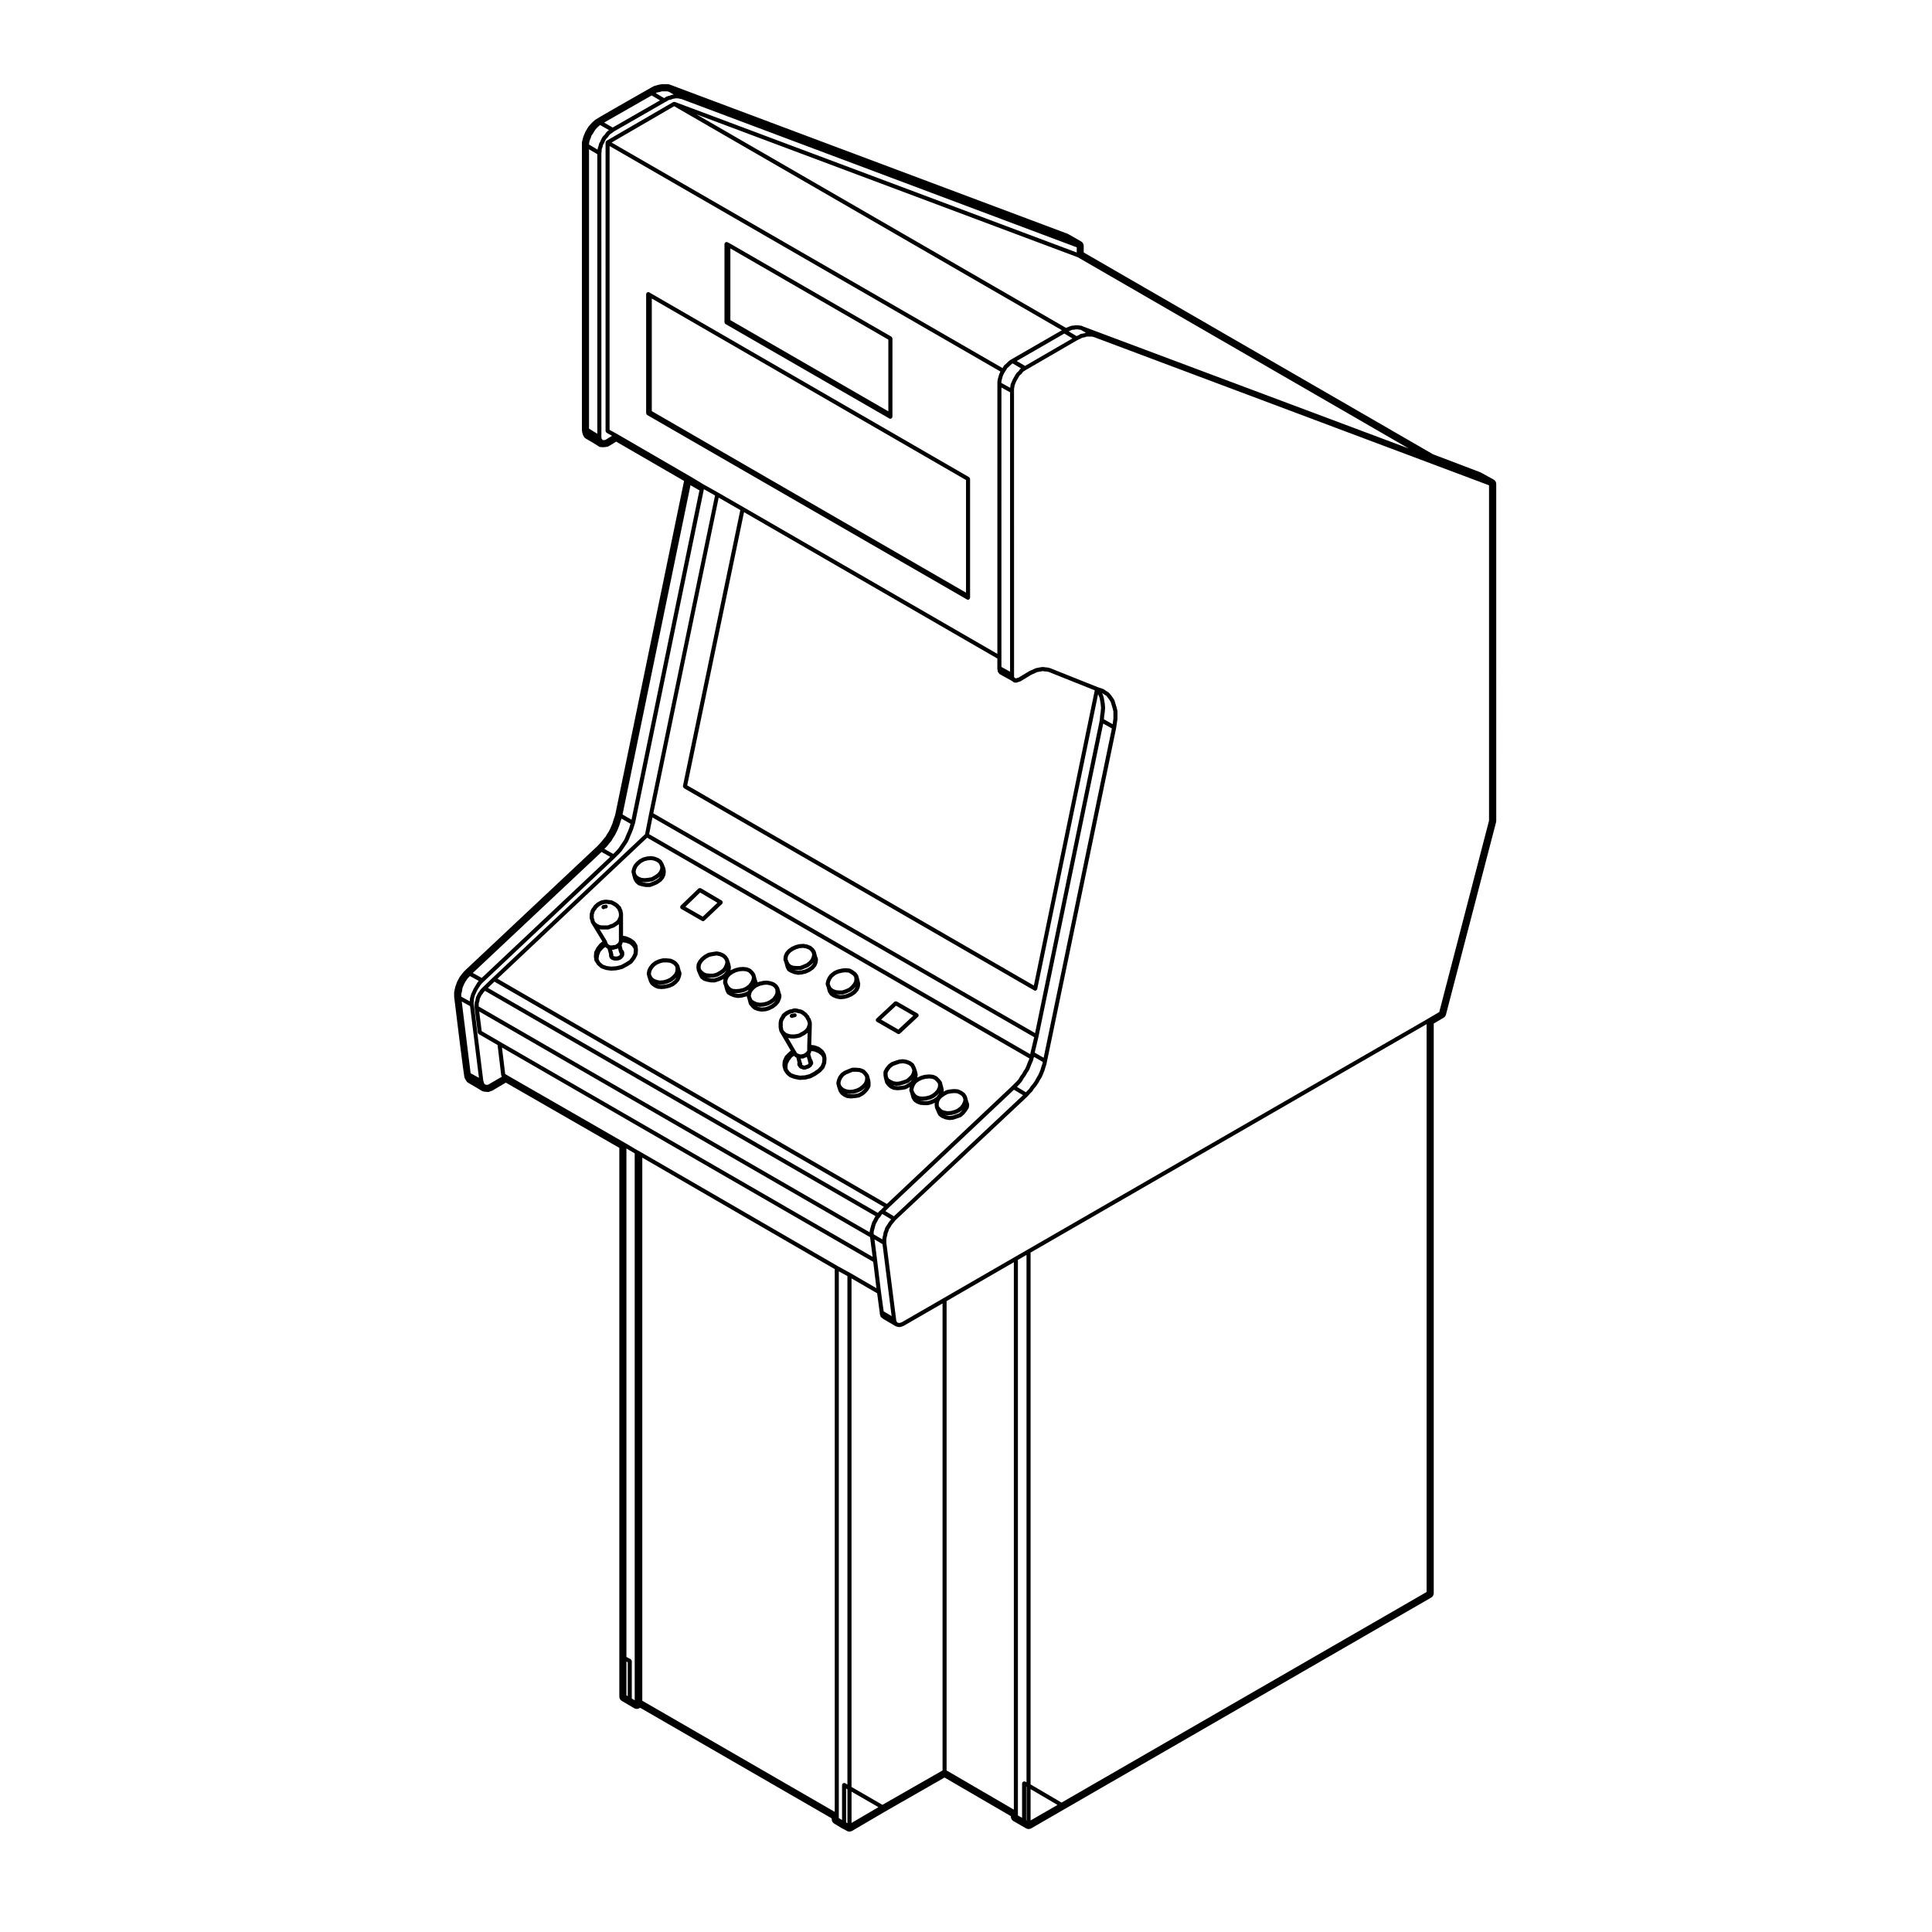 <?xml version="1.0" encoding="UTF-8"?>
<!-- Uploaded to: SVG Repo, www.svgrepo.com, Generator: SVG Repo Mixer Tools -->
<svg fill="#000000" width="800px" height="800px" version="1.1" viewBox="144 144 512 512" xmlns="http://www.w3.org/2000/svg">
 <g>
  <path d="m311.55 375.87s0 0.004 0.004 0.016c0 0.004-0.004 0.012-0.004 0.016l0.328 1.18c0.012 0.023 0.047 0.047 0.055 0.07 0.016 0.02 0 0.047 0.016 0.066l0.422 0.676c0.016 0.016 0.039 0.012 0.059 0.035 0.016 0.023 0.016 0.066 0.047 0.086l0.59 0.508c0.035 0.023 0.074 0.02 0.117 0.039 0.023 0.016 0.035 0.055 0.082 0.066l0.836 0.25c0.02 0.004 0.035 0.004 0.047 0.012h0.012l0.926 0.168c0.035 0.004 0.07 0.012 0.105 0.012h1.008c0.059 0 0.121-0.012 0.18-0.031l0.926-0.336c0.004 0 0.004-0.012 0.004-0.012h0.031l0.926-0.422c0.016-0.004 0.016-0.02 0.035-0.031 0.016-0.004 0.039-0.004 0.051-0.016l0.84-0.59c0.023-0.016 0.023-0.047 0.039-0.059 0.02-0.016 0.047-0.004 0.066-0.023l0.578-0.672c0.016-0.02 0.012-0.039 0.023-0.059 0.02-0.023 0.055-0.039 0.059-0.074l0.344-0.754c0.012-0.023-0.012-0.051 0-0.074 0.012-0.031 0.047-0.051 0.047-0.086l0.086-0.754c0-0.02-0.016-0.039-0.016-0.055 0-0.02 0.016-0.039 0.016-0.059l-0.086-0.754c0-0.035-0.035-0.047-0.035-0.074-0.012-0.02 0.004-0.047 0-0.066l-0.508-1.258c-0.012-0.016-0.023-0.016-0.023-0.031-0.012-0.012 0-0.023-0.012-0.035l-0.344-0.59c-0.004-0.035-0.059-0.035-0.086-0.066-0.023-0.023-0.023-0.07-0.051-0.098l-0.672-0.504c-0.023-0.016-0.055-0.004-0.082-0.02-0.023-0.016-0.035-0.039-0.051-0.051l-0.84-0.336c-0.016-0.004-0.047 0.004-0.059 0-0.02-0.004-0.02-0.023-0.047-0.031l-0.926-0.168c-0.016-0.004-0.023 0.012-0.051 0.012-0.02 0-0.031-0.016-0.055-0.016h-0.039l-0.926 0.086c-0.02 0-0.031 0.016-0.047 0.02-0.02 0.004-0.023-0.012-0.047-0.004l-1.004 0.25c-0.023 0.012-0.035 0.031-0.059 0.047-0.016 0.004-0.039-0.004-0.07 0.004l-0.926 0.504c-0.016 0.012-0.016 0.035-0.039 0.051-0.02 0.004-0.035 0.004-0.055 0.016l-0.672 0.59c-0.016 0.012-0.004 0.023-0.016 0.035-0.02 0.004-0.035 0.004-0.047 0.016l-0.578 0.676c-0.02 0.02-0.012 0.055-0.023 0.082-0.02 0.02-0.055 0.031-0.066 0.051l-0.328 0.754c-0.012 0.02 0 0.035-0.012 0.055 0 0.016-0.023 0.023-0.023 0.047l-0.172 0.762c-0.02 0.039 0.016 0.074 0.016 0.117 0 0.039-0.035 0.074-0.016 0.117zm4.137-3.875 0.816-0.074 0.801 0.145 0.715 0.293 0.527 0.398 0.258 0.449 0.195 0.586-0.066 0.562-0.266 0.598-0.488 0.562-0.75 0.527-0.832 0.453-0.891 0.145-0.867 0.082-0.797-0.074-0.707-0.277-0.523-0.398-0.242-0.418-0.125-0.559 0.137-0.594 0.277-0.629 0.516-0.586 0.598-0.523 0.82-0.441zm-0.465 5.992-0.844-0.156-0.332-0.102 0.75 0.07h0.047 0.059l0.926-0.086h0.035l1.012-0.172c0.016 0 0.023-0.016 0.039-0.02 0.035-0.012 0.09-0.012 0.125-0.035l0.922-0.504c0.012-0.004 0.012-0.016 0.016-0.02 0.012-0.004 0.02 0 0.035-0.012l0.84-0.586c0.023-0.016 0.023-0.047 0.047-0.059 0.004-0.016 0.031-0.012 0.051-0.031l0.082-0.082-0.012 0.02-0.5 0.562-0.746 0.52-0.855 0.395-0.812 0.297-0.883 0.004z"/>
  <path d="m353.82 413.76h0.172c0.074 0 0.137-0.055 0.203-0.086h0.047c0.109 0 0.207-0.059 0.289-0.117 0.023 0.004 0.051 0.023 0.074 0.023 0.105 0 0.242-0.055 0.379-0.16 0.105-0.105 0.125-0.242 0.125-0.371 0-0.137-0.023-0.266-0.125-0.371-0.188-0.188-0.488-0.168-0.672-0.051-0.023-0.004-0.047-0.023-0.07-0.023h-0.152c-0.09 0-0.137 0.055-0.215 0.086h-0.051c-0.293 0-0.527 0.242-0.527 0.539-0.012 0.293 0.23 0.531 0.523 0.531z"/>
  <path d="m351.08 413.21-0.207 0.277c-0.012 0.012 0 0.031-0.012 0.051-0.012 0.012-0.035 0.016-0.039 0.031l-0.25 0.504c-0.012 0.02 0 0.031 0 0.039-0.012 0.02-0.023 0.02-0.035 0.031l-0.082 0.258c-0.004 0.02 0 0.031 0 0.039 0 0.02-0.016 0.031-0.023 0.047l-0.074 0.508c-0.012 0.012 0.004 0.023 0.004 0.039 0 0.02-0.016 0.031-0.016 0.047v1.172c0 0.023 0.023 0.039 0.023 0.066 0 0.023-0.016 0.047-0.012 0.066l0.082 0.324 0.082 0.484c0 0.031 0.039 0.059 0.059 0.09 0.012 0.035-0.012 0.07 0.012 0.102l0.246 0.414c0 0.004 0 0 0.012 0.004l2.707 4.629-0.488 0.383c-0.012 0.012 0 0.02-0.02 0.031-0.012 0-0.016 0-0.023 0.012l-0.926 0.926c-0.02 0.031-0.012 0.059-0.035 0.09-0.02 0.031-0.059 0.039-0.082 0.07l-0.5 1.094c-0.016 0.031 0 0.059-0.004 0.09-0.012 0.039-0.047 0.059-0.047 0.098l-0.09 1.094c0 0.035 0.031 0.051 0.035 0.086 0 0.031-0.023 0.059-0.016 0.09l0.246 1.004c0.012 0.031 0.035 0.039 0.047 0.059s0 0.039 0.012 0.055l0.082 0.168c0.004 0.016 0.023 0.016 0.035 0.035v0.023l0.504 0.75c0.02 0.02 0.047 0.016 0.059 0.031 0.02 0.023 0.012 0.059 0.031 0.082l0.762 0.672c0.023 0.031 0.07 0.02 0.102 0.039 0.035 0.02 0.047 0.055 0.07 0.07l1.176 0.418c0.023 0.012 0.047 0.004 0.07 0.016 0 0 0.012 0 0.016 0.004l1.25 0.25c0.047 0.012 0.082 0.012 0.109 0.012h0.023l1.441-0.086v-0.004c0.035 0 0.059 0 0.098-0.012l1.344-0.332c0.02-0.004 0.02-0.02 0.035-0.031 0.023-0.004 0.059 0 0.09-0.02l1.258-0.672c0.004-0.012 0.004-0.02 0.016-0.031 0.02-0.004 0.035 0 0.047-0.012l1.18-0.836c0.016-0.016 0.016-0.039 0.035-0.059 0.012-0.012 0.023 0 0.047-0.02l0.848-0.926c0.016-0.02 0.012-0.051 0.023-0.074 0.02-0.035 0.059-0.055 0.082-0.098l0.418-1.094c0.012-0.031-0.012-0.051-0.012-0.082 0.012-0.031 0.047-0.047 0.047-0.074l0.082-1.094c0.012-0.023-0.02-0.035-0.02-0.055 0-0.023 0.02-0.039 0.02-0.066l-0.082-0.586c0-0.012-0.012-0.012-0.012-0.016v-0.016l-0.086-0.422c-0.012-0.031-0.035-0.047-0.051-0.074-0.012-0.035 0.004-0.066-0.02-0.098l-0.5-0.848c-0.016-0.031-0.059-0.031-0.086-0.051-0.02-0.031-0.02-0.066-0.035-0.09l-0.926-0.754c-0.023-0.016-0.059-0.012-0.098-0.02-0.031-0.016-0.035-0.051-0.055-0.059l-1.098-0.422c-0.023-0.012-0.051 0.012-0.074 0-0.02-0.004-0.031-0.031-0.055-0.031l-0.867-0.105 0.156-5.391v-0.012-0.012-0.418c0-0.035-0.031-0.055-0.035-0.086 0-0.031 0.016-0.059 0.004-0.09l-0.152-0.465-0.086-0.332c-0.012-0.039-0.047-0.055-0.059-0.09-0.02-0.035 0-0.074-0.031-0.105l-0.211-0.277-0.137-0.352c-0.02-0.039-0.059-0.047-0.082-0.082-0.023-0.031-0.016-0.074-0.051-0.102l-0.223-0.227-0.227-0.309c-0.016-0.023-0.051-0.02-0.074-0.039-0.012-0.023-0.012-0.051-0.035-0.07l-0.332-0.258-0.332-0.246c-0.012-0.012-0.012 0-0.02-0.012 0 0 0-0.012-0.004-0.012l-0.25-0.168c-0.023-0.016-0.047 0-0.07-0.016-0.016-0.004-0.016-0.031-0.035-0.035l-0.418-0.172c-0.023-0.004-0.047 0.004-0.059 0-0.023-0.004-0.035-0.023-0.055-0.031l-0.465-0.074-0.211-0.082c-0.012 0-0.023 0.012-0.035 0.004-0.02-0.004-0.02-0.016-0.035-0.02l-0.418-0.086c-0.02-0.004-0.031 0.012-0.055 0.012-0.016 0-0.023-0.02-0.051-0.02h-0.508c-0.047 0-0.059 0.031-0.098 0.039-0.035 0.012-0.07-0.012-0.105 0l-0.367 0.145-0.441 0.074c-0.02 0.004-0.035 0.023-0.055 0.031-0.016 0.004-0.047-0.004-0.059 0l-0.418 0.172c-0.012 0-0.012 0.012-0.02 0.012-0.012 0.012-0.016 0-0.023 0.004l-0.5 0.25c-0.02 0.012-0.02 0.031-0.035 0.035-0.016 0.004-0.035 0-0.047 0.012l-0.578 0.418c-0.02 0.012-0.02 0.031-0.023 0.039-0.02 0.012-0.035 0.004-0.055 0.02l-0.332 0.332c-0.035 0.031-0.023 0.082-0.051 0.117-0.02 0.035-0.059 0.051-0.082 0.09zm8.59 14.836-1.164 0.625-1.234 0.312-1.309 0.074-1.148-0.23-1.047-0.371-0.625-0.555-0.395-0.594-0.059-0.418 0.07-0.926 0.43-0.867 0.68-0.898 0.555-0.383 0.117 0.117 0.172 0.168c0.035 0.039 0.098 0.035 0.145 0.059 0.039 0.02 0.066 0.074 0.125 0.09l0.059 0.012 0.312 1.34c-0.016 0.031 0 0.07-0.012 0.105-0.004 0.047-0.051 0.074-0.051 0.109v0.258c0 0.047 0.047 0.082 0.051 0.117 0.012 0.039-0.004 0.086 0.012 0.121l0.09 0.168c0.016 0.035 0.039 0.047 0.07 0.074 0.004 0.02 0.004 0.047 0.023 0.07l0.004 0.004 0.105 0.105 0.047 0.09c0.02 0.031 0.055 0.051 0.082 0.082 0.016 0.02 0.012 0.047 0.023 0.059l0.086 0.086c0.035 0.035 0.082 0.031 0.109 0.055 0.047 0.02 0.059 0.059 0.098 0.082l0.25 0.082 0.23 0.074 0.125 0.066c0.07 0.039 0.16 0.059 0.242 0.059h0.418c0.082 0 0.16-0.02 0.242-0.059l0.125-0.066 0.211-0.074 0.258-0.082 0.25-0.09c0.047-0.012 0.059-0.059 0.105-0.082 0.035-0.023 0.082-0.02 0.105-0.051l0.133-0.125 0.203-0.137c0-0.004 0-0.012 0.012-0.012 0.098-0.066 0.172-0.156 0.207-0.273l0.035-0.133 0.098-0.082c0.105-0.105 0.152-0.242 0.152-0.383v-0.332c0-0.059-0.039-0.098-0.07-0.145-0.004-0.051 0.012-0.102-0.023-0.145l-0.082-0.109v-0.012c0-0.137-0.051-0.277-0.152-0.379l-0.07-0.07-0.383-1.328 0.016-0.016c0.02-0.012 0.02-0.004 0.035-0.016 0.031-0.039 0.031-0.09 0.055-0.133 0.023-0.039 0.051-0.066 0.07-0.109l0.098-0.332c0-0.031-0.02-0.051-0.02-0.07 0.012-0.023 0.031-0.039 0.031-0.066v-0.012l0.828 0.109 1.039 0.441 0.715 0.57 0.312 0.504 0.059 0.422-0.07 0.945-0.367 0.926-0.734 0.816zm-6.383-15.352 0.344-0.137 0.453-0.074c0.012-0.004 0.012-0.016 0.016-0.016 0.035-0.004 0.059 0 0.098-0.016l0.316-0.125h0.348l0.332 0.066 0.215 0.082c0.023 0 0.051 0 0.074 0.012 0 0 0.012 0 0.012 0.004l0.453 0.074 0.301 0.121 0.215 0.133 0.309 0.246 0.289 0.207 0.195 0.273c0.012 0.016 0.023 0.004 0.035 0.016 0.012 0.016 0.012 0.031 0.016 0.051l0.18 0.168 0.125 0.316c0.012 0.023 0.047 0.039 0.047 0.066 0.016 0.02 0.004 0.039 0.016 0.059l0.191 0.246 0.059 0.238c0 0.004 0.004 0.012 0.004 0.02 0.012 0.004 0 0.012 0 0.016l0.145 0.418v0.258l-0.145 0.414-0.141 0.441-0.258 0.383-0.355 0.352-0.52 0.363-0.465 0.238c-0.012 0.004-0.012 0.012-0.012 0.012-0.004 0.004-0.016 0-0.016 0.004l-0.523 0.297-0.66 0.145-0.598 0.074h-0.535l-0.574-0.074-0.523-0.152-0.316-0.121-0.418-0.348-0.277-0.277-0.16-0.277-0.07-0.402c0-0.004-0.012-0.012-0.012-0.016-0.004-0.012 0-0.016 0-0.023l-0.059-0.273v-1.066l0.059-0.422 0.07-0.168 0.207-0.422 0.223-0.309c0.02-0.02 0-0.051 0.02-0.07 0.016-0.031 0.051-0.051 0.07-0.086l0.035-0.125 0.23-0.223 0.504-0.363zm4.801 12.312 0.086 0.551c0.012 0.098 0.07 0.16 0.125 0.238-0.004 0.012-0.023 0.012-0.023 0.02l-0.023 0.082-0.105 0.07c-0.016 0.012-0.016 0.031-0.023 0.039-0.02 0.016-0.047 0.012-0.059 0.031l-0.07 0.07-0.137 0.051-0.25 0.082-0.246 0.09c-0.02 0.004-0.023 0.02-0.035 0.031-0.02 0-0.035-0.004-0.047 0l-0.051 0.031h-0.172l-0.055-0.031c-0.016-0.004-0.016 0-0.031 0-0.02-0.012-0.02-0.023-0.035-0.031l-0.25-0.09-0.098-0.031-0.012-0.02c0.055-0.137 0.059-0.289-0.012-0.434l-0.133-0.277-0.242-0.961h0.562c0.086 0 0.16-0.016 0.238-0.059l0.301-0.145 0.215-0.07c0.012-0.004 0.016-0.02 0.023-0.02 0.02-0.004 0.035 0 0.055-0.012l0.223-0.117zm-5.082-5.894c0.02 0.012 0.047 0.004 0.07 0.012h0.02l0.672 0.09c0.023 0 0.051 0.004 0.059 0.004h0.59c0.023 0 0.051-0.004 0.07-0.004l0.672-0.09h0.004 0.047l0.75-0.172c0.02-0.004 0.031-0.023 0.047-0.023 0.047-0.016 0.082-0.016 0.109-0.035l0.59-0.328 0.48-0.246c0.012 0 0.012-0.02 0.023-0.031 0.02-0.012 0.035 0 0.047-0.012l0.59-0.422c0.012-0.012 0.012-0.031 0.031-0.039 0.004-0.012 0.023 0 0.039-0.02l0.109-0.105-0.105 3.664v0.012 0.012 1.09l-0.016 0.039-0.172 0.16c-0.039 0.039-0.039 0.098-0.07 0.141l-0.281 0.211-0.223 0.152-0.25 0.121-0.281 0.07-0.266 0.07h-0.215l-0.301-0.059-0.102-0.051c-0.031-0.02-0.055 0-0.082-0.012-0.02-0.012-0.035-0.035-0.059-0.039l-0.125-0.031-0.102-0.059c-0.004-0.012-0.023 0-0.035-0.012-0.016-0.004-0.016-0.02-0.023-0.02l-0.086-0.051-0.105-0.102-0.047-0.137c-0.012-0.02-0.039-0.031-0.059-0.055-0.012-0.023 0.012-0.051-0.012-0.07l-0.312-0.48-1.867-3.211z"/>
  <path d="m303.93 384.95c0.156 0 0.289-0.07 0.383-0.176 0.035-0.016 0.07-0.016 0.102-0.035 0.035 0.004 0.07 0.035 0.105 0.035 0.16 0 0.262-0.051 0.398-0.16 0.09-0.105 0.137-0.238 0.137-0.371 0-0.137-0.051-0.242-0.16-0.379-0.176-0.16-0.441-0.156-0.641-0.047-0.105-0.016-0.191-0.012-0.297 0.023-0.004 0-0.016-0.012-0.023-0.012-0.301 0-0.539 0.281-0.539 0.578-0.012 0.297 0.23 0.543 0.535 0.543z"/>
  <path d="m300.34 387.54c0.012 0.039-0.016 0.086 0.012 0.125l0.125 0.262 0.07 0.422c0 0.039 0.039 0.059 0.059 0.098 0.012 0.031-0.012 0.066 0.012 0.098l0.258 0.418 2.766 4.539-0.605 0.465c-0.031 0.016-0.031 0.047-0.047 0.059-0.02 0.016-0.047 0.012-0.059 0.031l-0.75 0.922c-0.02 0.016-0.012 0.039-0.02 0.055-0.012 0.012-0.035 0.016-0.047 0.031l-0.578 1.094c-0.016 0.031 0 0.066-0.012 0.098-0.016 0.039-0.059 0.07-0.059 0.117l-0.082 1.094c-0.004 0.023 0.02 0.039 0.02 0.066 0 0.023-0.02 0.039-0.02 0.066l0.172 1.012c0.02 0.074 0.059 0.121 0.105 0.18 0.023 0.035 0.02 0.082 0.055 0.105l0.117 0.125 0.383 0.621c0.02 0.02 0.047 0.012 0.055 0.031 0.023 0.023 0.016 0.059 0.039 0.082l0.852 0.754c0.016 0.023 0.07 0.02 0.105 0.039 0.023 0.016 0.035 0.055 0.07 0.066l1.168 0.418c0.035 0.012 0.07 0.012 0.105 0.016 0.012 0 0.012 0.004 0.016 0.012l1.258 0.168c0.031 0 0.047 0.004 0.066 0.004h0.039l1.352-0.086s0-0.004 0.004-0.004c0.031 0 0.055 0 0.082-0.012l1.43-0.336c0.004 0 0.016-0.02 0.035-0.023 0.035-0.012 0.07-0.004 0.098-0.023l1.258-0.672c0.004 0 0.004-0.012 0.004-0.012 0.02 0 0.031 0 0.035-0.004l1.176-0.754c0.035-0.023 0.047-0.066 0.059-0.098 0.023-0.02 0.059-0.012 0.082-0.035l0.75-1.008c0.012-0.016 0.012-0.023 0.016-0.039 0.012-0.016 0.035-0.023 0.047-0.039l0.5-1.008c0.02-0.035 0-0.066 0.012-0.102 0.016-0.035 0.051-0.059 0.051-0.102l0.09-1.176c0-0.023-0.023-0.039-0.023-0.059 0-0.023 0.023-0.047 0.016-0.066l-0.082-0.457v-0.379c0-0.055-0.039-0.09-0.059-0.141-0.012-0.051 0.012-0.105-0.023-0.145l-0.578-0.926c-0.031-0.035-0.07-0.035-0.102-0.059-0.023-0.023-0.023-0.066-0.039-0.086l-0.926-0.672c-0.02-0.012-0.047 0-0.066-0.012-0.023-0.012-0.023-0.035-0.051-0.047l-1.168-0.508c-0.031-0.004-0.047 0.004-0.07 0-0.031 0-0.047-0.031-0.07-0.035l-0.715-0.102v-5.836c0-0.02-0.016-0.035-0.023-0.051 0-0.02 0.016-0.035 0.016-0.059l-0.098-0.418-0.074-0.418c-0.012-0.039-0.055-0.059-0.066-0.098-0.004-0.031 0-0.07-0.016-0.105l-0.125-0.191-0.145-0.438c-0.023-0.066-0.086-0.09-0.117-0.137-0.035-0.047-0.047-0.105-0.098-0.141l-0.18-0.121-0.281-0.352c-0.023-0.023-0.059-0.02-0.09-0.039-0.004-0.016-0.004-0.055-0.035-0.07l-0.258-0.172-0.508-0.332c-0.004-0.004-0.016 0-0.035-0.004-0.004-0.004-0.004-0.02-0.023-0.023l-0.16-0.086-0.508-0.25c-0.023-0.016-0.051 0-0.066-0.004-0.035-0.012-0.047-0.039-0.07-0.047l-0.422-0.082c-0.023-0.004-0.039 0.012-0.051 0.012-0.02 0-0.035-0.02-0.055-0.02h-0.203l-0.465-0.074c-0.031-0.004-0.035 0.012-0.055 0.004-0.012 0-0.016-0.016-0.035-0.016l-0.434-0.016c-0.016 0-0.023 0.016-0.047 0.016-0.016 0-0.023-0.012-0.039-0.004l-0.508 0.086h-0.012-0.004l-0.422 0.082c-0.023 0.004-0.035 0.031-0.059 0.047-0.023 0.004-0.051-0.012-0.07 0.004l-0.508 0.25c-0.004 0-0.004 0.016-0.016 0.016-0.012 0.004-0.02 0-0.02 0.004l-0.43 0.25c-0.004 0.004-0.004 0.023-0.023 0.035-0.016 0.004-0.023 0-0.047 0.012l-0.504 0.418c-0.012 0.004 0 0.016-0.012 0.02-0.012 0.004-0.016 0.004-0.016 0.012l-0.344 0.332c-0.023 0.023-0.02 0.059-0.035 0.086-0.02 0.023-0.055 0.031-0.059 0.059l-0.051 0.129-0.293 0.379c-0.012 0.004-0.012 0.023-0.02 0.035 0 0.012-0.016 0.012-0.023 0.02l-0.258 0.418c-0.02 0.023 0 0.055-0.012 0.086-0.02 0.023-0.047 0.035-0.055 0.066l-0.074 0.332-0.16 0.469c-0.012 0.023 0.012 0.055 0.012 0.086-0.012 0.031-0.047 0.051-0.047 0.082v1.172c0 0.047 0.047 0.082 0.062 0.117zm9.34 11.613-1.148 0.613-1.32 0.312-1.258 0.082-1.145-0.152-1.023-0.367-0.707-0.629-0.332-0.543-0.117-0.402 0.133-0.918 0.367-0.941 0.734-0.82 0.562-0.418c0.023 0.035 0.051 0.07 0.086 0.098 0.02 0.012 0.02 0.031 0.031 0.035l0.211 0.141 0.047 0.047c0.035 0.031 0.074 0.023 0.105 0.047 0.035 0.016 0.055 0.051 0.09 0.066l0.402 1.43v0.512 0.004c0 0.047 0.035 0.082 0.051 0.121 0.012 0.039-0.016 0.074 0.012 0.117l0.074 0.172c0.012 0.012 0.031 0.016 0.035 0.031v0.02l0.172 0.258c0.023 0.031 0.059 0.02 0.09 0.047 0.039 0.047 0.07 0.105 0.117 0.137l0.172 0.086c0.016 0.012 0.035 0.004 0.051 0.012 0.012 0.004 0.012 0.016 0.02 0.02l0.258 0.086 0.246 0.086c0.055 0.02 0.109 0.023 0.168 0.023h0.004 0.012 0.012 0.648c0.047 0 0.098 0 0.125-0.016l0.344-0.086h0.012c0.004-0.004 0.023 0 0.035-0.004l0.246-0.086c0.02-0.004 0.02-0.031 0.035-0.035 0.035-0.012 0.07-0.012 0.098-0.023l0.25-0.168c0.016-0.012 0.016-0.035 0.035-0.047 0.004-0.012 0.035-0.012 0.051-0.023l0.16-0.168 0.172-0.168c0.016-0.016 0.016-0.039 0.016-0.059 0.031-0.031 0.066-0.047 0.09-0.082l0.074-0.168 0.102-0.172c0.004-0.035 0-0.082 0.004-0.121 0-0.047 0.047-0.074 0.047-0.117v-0.602c0-0.051-0.047-0.074-0.047-0.117-0.004-0.039 0-0.082-0.004-0.121l-0.102-0.168-0.074-0.168c-0.02-0.031-0.055-0.035-0.07-0.055-0.035-0.055-0.082-0.086-0.137-0.125l-0.277-1.176 0.047-0.035c0.082-0.074 0.086-0.176 0.109-0.277 0-0.004 0.004-0.012 0.016-0.02l0.09-0.25c0-0.016-0.012-0.035-0.012-0.055l0.012-0.016 0.051-0.105 0.82 0.109 1.02 0.367 0.625 0.555 0.402 0.598 0.059 0.332-0.07 1.004-0.434 0.863-0.672 0.898zm-5.644-15.566 0.449-0.074h0.324l0.465 0.082c0.023 0.004 0.059 0.004 0.086 0.004h0.195l0.301 0.059 0.438 0.215 0.137 0.066 0.48 0.324 0.191 0.121 0.281 0.352c0.02 0.02 0.047 0.016 0.059 0.031 0.023 0.023 0.023 0.059 0.059 0.082l0.102 0.07 0.105 0.328c0.012 0.031 0.047 0.047 0.059 0.07 0.012 0.016 0 0.039 0.012 0.059l0.105 0.16 0.059 0.316 0.082 0.363v0.414l-0.07 0.379-0.207 0.43c-0.012 0.004 0 0.016-0.012 0.02 0 0.012-0.004 0.012-0.016 0.016l-0.117 0.312-0.398 0.395-0.465 0.309-0.434 0.297-0.695 0.227c-0.012 0-0.012 0.012-0.02 0.016-0.012 0.004-0.016 0-0.023 0l-0.484 0.211h-1.754l-0.484-0.141-0.48-0.211-0.344-0.266-0.277-0.273-0.172-0.277-0.059-0.402c0-0.031-0.035-0.047-0.039-0.07-0.012-0.023 0.004-0.055-0.012-0.082l-0.109-0.215v-0.965l0.145-0.414c0-0.004-0.012-0.016 0-0.02 0-0.012 0.012-0.016 0.012-0.023l0.066-0.25 0.191-0.328 0.312-0.387c0.012-0.012 0-0.031 0.02-0.047 0-0.016 0.023-0.031 0.039-0.051l0.047-0.086 0.266-0.266 0.449-0.379 0.359-0.211 0.43-0.211zm3.449 13.891h-0.523l-0.172-0.055-0.215-0.074h-0.004l-0.047-0.07c0.012-0.07 0.051-0.133 0.035-0.207l-0.09-0.418c0-0.012 0-0.012-0.004-0.02 0-0.012 0.004-0.016 0.004-0.023l-0.262-0.91h0.328c0.082 0 0.16-0.02 0.242-0.055l0.109-0.059 0.246-0.059 0.422-0.086c0.059-0.012 0.098-0.059 0.125-0.09 0.039-0.02 0.098-0.016 0.117-0.051l0.223 0.91c0.012 0.016 0.031 0.031 0.031 0.047v0.039l0.258 0.59c0.012 0.016 0.012 0.016 0.016 0.031l-0.004 0.02-0.047 0.086-0.105 0.105-0.125 0.133-0.156 0.102-0.176 0.059zm-4.371-7.18c0.055 0.016 0.098 0.02 0.145 0.02h1.922c0.082 0 0.145-0.012 0.227-0.047l0.543-0.238 0.75-0.246c0.02-0.004 0.023-0.031 0.035-0.035 0.035-0.012 0.059-0.012 0.098-0.031l0.5-0.332 0.508-0.336c0.02-0.012 0.02-0.035 0.035-0.047 0.016-0.012 0.047-0.004 0.051-0.02l0.09-0.09v4.457l-0.023 0.051c-0.012 0.02 0 0.039-0.012 0.059-0.012 0.02-0.035 0.023-0.035 0.051l-0.059 0.25-0.047 0.055c-0.035 0.023-0.059 0.047-0.086 0.086-0.035 0.035-0.09 0.047-0.105 0.09l-0.02 0.039-0.137 0.09c-0.004 0.004-0.004 0.012-0.004 0.016h-0.02l-0.281 0.211-0.25 0.102-0.242 0.008c-0.023 0-0.031 0.023-0.059 0.023-0.035 0.004-0.039-0.016-0.07-0.012l-0.266 0.066h-0.273l-0.188 0.004-0.207-0.051-0.207-0.105-0.016-0.023c-0.012-0.004-0.02-0.004-0.02-0.004-0.012-0.004-0.012-0.012-0.012-0.016-0.023-0.016-0.051-0.012-0.07-0.02h-0.004c-0.02-0.016-0.023-0.039-0.035-0.051l-0.02-0.004v-0.004c-0.016-0.023-0.051-0.031-0.07-0.055-0.023-0.023-0.016-0.059-0.035-0.086l-0.152-0.152-0.125-0.457c-0.012-0.023-0.035-0.035-0.055-0.055-0.004-0.023 0.012-0.051-0.004-0.074l-1.91-3.129z"/>
  <path d="m376.08 414.37c0.012 0.074 0.047 0.121 0.082 0.188 0.02 0.039 0.02 0.09 0.035 0.121 0.023 0.02 0.059 0.012 0.086 0.035 0.031 0.016 0.031 0.051 0.047 0.066l5.547 3.188c0.098 0.055 0.176 0.082 0.273 0.082 0.125 0 0.258-0.051 0.367-0.145l4.777-4.453c0.035-0.023 0.031-0.066 0.055-0.09 0.016-0.023 0.047-0.016 0.059-0.035 0.02-0.039 0-0.09 0.02-0.125 0.004-0.07 0.023-0.125 0.016-0.195-0.012-0.074-0.023-0.125-0.07-0.188-0.016-0.039-0.012-0.09-0.047-0.125-0.023-0.02-0.051-0.012-0.074-0.031-0.02-0.02-0.02-0.051-0.055-0.07l-5.543-3.188c-0.047-0.023-0.086-0.004-0.125-0.02-0.07-0.02-0.125-0.031-0.195-0.023-0.07 0.004-0.121 0.035-0.18 0.07-0.039 0.023-0.086 0.016-0.125 0.047l-4.785 4.457c-0.023 0.02-0.016 0.051-0.035 0.074-0.016 0.023-0.051 0.023-0.059 0.051-0.023 0.047-0.012 0.086-0.023 0.125-0.035 0.055-0.051 0.113-0.047 0.184zm5.383-3.844 4.566 2.625-3.961 3.688-4.57-2.637z"/>
  <path d="m351.65 398.46 0.238 0.648 0.332 1.23c0 0.023 0.02 0.035 0.031 0.051 0.004 0.016 0 0.035 0.004 0.051l0.344 0.676c0.035 0.086 0.105 0.145 0.172 0.195 0.004 0.004 0.004 0.016 0.016 0.016l0.672 0.418c0.016 0.012 0.047 0.004 0.07 0.016 0.012 0.004 0.012 0.023 0.023 0.023l0.832 0.336c0.035 0.012 0.059 0.012 0.086 0.016 0.02 0 0.02 0.016 0.02 0.016l0.926 0.168c0.035 0.004 0.07 0.012 0.105 0.012h0.039l0.934-0.086c0.004 0 0.004-0.004 0.004-0.004 0.031 0 0.055 0 0.082-0.012l1.008-0.25c0.012 0 0.012-0.016 0.02-0.016 0.023-0.004 0.051-0.004 0.07-0.016l0.926-0.418c0.016-0.004 0.016-0.023 0.035-0.031 0.016-0.004 0.035-0.004 0.051-0.016l0.84-0.586c0.016-0.016 0.016-0.047 0.047-0.059 0.016-0.016 0.039-0.004 0.059-0.023l0.578-0.672c0.02-0.016 0.012-0.039 0.023-0.059 0.02-0.023 0.055-0.047 0.07-0.082l0.332-0.75c0.012-0.031-0.012-0.055 0-0.086s0.047-0.051 0.047-0.082l0.086-0.84c0-0.047-0.035-0.074-0.039-0.117-0.012-0.047 0.023-0.082 0.004-0.125l-0.246-0.648-0.324-1.234c-0.012-0.035-0.047-0.047-0.066-0.074-0.016-0.031 0-0.066-0.023-0.098l-0.418-0.59c-0.012-0.02-0.035-0.02-0.055-0.035-0.016-0.02-0.016-0.039-0.031-0.059l-0.586-0.504c-0.023-0.02-0.059-0.012-0.098-0.031-0.023-0.016-0.023-0.051-0.059-0.059l-0.84-0.336c-0.016-0.004-0.047 0.004-0.059 0-0.012-0.004-0.016-0.023-0.047-0.031l-0.926-0.168c-0.023-0.004-0.039 0.016-0.07 0.012-0.023 0-0.039-0.02-0.07-0.016l-1.008 0.082c-0.016 0-0.023 0.02-0.047 0.02-0.023 0-0.035-0.004-0.059-0.004l-0.926 0.25c-0.016 0.004-0.016 0.02-0.023 0.031-0.02 0.004-0.035-0.004-0.055 0l-0.926 0.418c-0.016 0.012-0.016 0.031-0.035 0.039-0.016 0.004-0.035 0-0.051 0.012l-0.84 0.59c-0.016 0.016-0.016 0.039-0.035 0.055-0.016 0.016-0.051 0.012-0.059 0.031l-0.59 0.676c-0.016 0.023-0.012 0.055-0.023 0.086-0.02 0.02-0.047 0.023-0.055 0.051l-0.336 0.754c-0.02 0.023 0 0.055-0.012 0.086s-0.023 0.047-0.035 0.082l-0.086 0.84c-0.012 0.047 0.023 0.074 0.035 0.117 0 0.031-0.023 0.074-0.004 0.113zm4.293-3.184 0.891-0.074 0.805 0.145 0.699 0.281 0.465 0.402 0.316 0.449 0.125 0.535-0.137 0.59-0.277 0.629-0.504 0.574-0.664 0.516-0.934 0.395-0.727 0.285h-0.973l-0.816-0.074-0.66-0.266-0.371-0.367-0.277-0.555-0.195-0.539 0.059-0.637 0.266-0.594 0.5-0.562 0.734-0.52 0.848-0.383zm-1.211 5.832-0.176-0.074 0.402 0.035c0.023 0 0.035 0.004 0.051 0.004h1.09c0.07 0 0.137-0.012 0.207-0.039l0.832-0.332h0.012l1.02-0.418c0.016-0.012 0.023-0.035 0.035-0.047 0.035-0.016 0.059-0.012 0.086-0.031l0.75-0.59c0.02-0.012 0.02-0.035 0.031-0.051 0.016-0.012 0.039-0.004 0.051-0.02l0.414-0.473-0.18 0.414-0.488 0.562-0.75 0.52-0.84 0.379-0.918 0.227-0.805 0.074z"/>
  <path d="m324.25 384.46c0.016 0.07 0.039 0.121 0.074 0.188 0.023 0.039 0.02 0.09 0.055 0.121 0.016 0.02 0.051 0.016 0.07 0.023 0.016 0.02 0.016 0.051 0.039 0.066l5.551 3.195c0.09 0.047 0.18 0.07 0.266 0.07 0.137 0 0.266-0.051 0.367-0.145l4.715-4.453c0.023-0.023 0.016-0.059 0.039-0.09 0.012-0.016 0.035-0.012 0.047-0.031 0.035-0.039 0.012-0.09 0.023-0.133 0.02-0.07 0.035-0.125 0.031-0.203-0.012-0.07-0.035-0.121-0.07-0.18-0.02-0.039-0.02-0.09-0.047-0.125-0.023-0.023-0.059-0.016-0.082-0.031s-0.023-0.047-0.039-0.066l-5.547-3.273c-0.051-0.023-0.105-0.004-0.137-0.02-0.074-0.02-0.125-0.035-0.203-0.023-0.066 0.004-0.121 0.035-0.191 0.07-0.035 0.023-0.086 0.016-0.125 0.051l-4.707 4.539c-0.016 0.02-0.016 0.051-0.023 0.074-0.016 0.016-0.047 0.02-0.059 0.047-0.023 0.039-0.012 0.09-0.016 0.133-0.027 0.066-0.039 0.125-0.031 0.195zm5.289-3.93 4.586 2.707-3.894 3.688-4.586-2.629z"/>
  <path d="m387.12 429.54c-0.016 0.004-0.016 0.023-0.035 0.035-0.004 0-0.016 0-0.023 0.004l0.137-0.613c0.012-0.047-0.023-0.074-0.023-0.109 0-0.035 0.035-0.082 0.023-0.117l-0.172-0.754c0-0.012-0.004-0.02-0.016-0.031 0-0.012 0.012-0.02 0.012-0.035l-0.172-0.484c-0.012-0.004 0-0.02 0-0.031l-0.258-0.676c0-0.012-0.02-0.012-0.02-0.02-0.012-0.012 0-0.02-0.012-0.031l-0.336-0.672c-0.012-0.039-0.066-0.051-0.09-0.09-0.035-0.031-0.035-0.082-0.059-0.105l-0.676-0.504c-0.02-0.016-0.055 0-0.07-0.02-0.031-0.012-0.035-0.039-0.055-0.051l-0.836-0.332c-0.031-0.012-0.047 0.012-0.066 0-0.016-0.004-0.023-0.031-0.039-0.031l-0.926-0.168c-0.031-0.004-0.055 0.012-0.082 0.012-0.023 0-0.035-0.02-0.07-0.02l-0.926 0.086c-0.023 0.004-0.035 0.031-0.059 0.035-0.023 0-0.035-0.016-0.059-0.004l-1.023 0.332v0.004l-0.934 0.332c-0.023 0.012-0.035 0.047-0.059 0.059-0.031 0.012-0.066 0-0.082 0.023l-0.762 0.586c-0.023 0.016-0.02 0.051-0.035 0.066-0.02 0.016-0.047 0.016-0.059 0.035l-0.59 0.75v0.047c-0.02 0.012-0.035 0.012-0.047 0.023l-0.418 0.75c-0.031 0.047 0 0.098-0.02 0.137-0.012 0.051-0.051 0.082-0.051 0.125v0.754c0 0.012 0.004 0.02 0.004 0.031 0.012 0.02-0.004 0.023-0.004 0.035l0.098 0.676c0 0.016 0.016 0.02 0.016 0.031 0 0.02-0.004 0.031-0.004 0.039l0.332 1.258c0.004 0.051 0.051 0.07 0.074 0.105 0.012 0.023 0 0.055 0.02 0.086l0.504 0.672c0.02 0.02 0.031 0.016 0.047 0.031 0.02 0.02 0.02 0.039 0.035 0.059l0.59 0.504c0.02 0.02 0.055 0.02 0.082 0.031 0.023 0.016 0.023 0.047 0.051 0.059l0.75 0.328c0.066 0.023 0.105 0.031 0.156 0.035 0.012 0 0.016 0.012 0.023 0.012l1.004 0.09h0.051 0.035l1.02-0.09c0.02 0 0.023 0 0.047-0.004l0.926-0.172c0.02 0 0.023-0.02 0.047-0.02 0.039-0.012 0.074-0.012 0.117-0.031l0.926-0.508c0.012-0.004 0.012-0.016 0.02-0.023 0.004 0 0.016 0 0.023-0.004l-0.156 0.707c-0.004 0.051 0.031 0.102 0.031 0.145 0.004 0.051-0.031 0.102 0 0.156l0.238 0.648 0.328 1.23c0.004 0.031 0.035 0.051 0.051 0.082 0.016 0.02 0 0.051 0.016 0.07l0.422 0.672c0.016 0.031 0.051 0.02 0.07 0.047 0.035 0.035 0.035 0.086 0.074 0.105l0.586 0.418c0.023 0.02 0.051 0.016 0.074 0.031 0.02 0.012 0.031 0.031 0.035 0.035l0.852 0.336c0.039 0.016 0.074 0.02 0.117 0.02 0.012 0 0.02 0.016 0.023 0.016l0.926 0.086h0.055 1.008c0.047 0 0.09-0.004 0.137-0.016l0.926-0.258c0.012-0.004 0.012-0.012 0.023-0.016 0.02-0.004 0.035 0 0.055-0.012l0.719-0.324-0.051 0.453c0 0.02 0.023 0.039 0.023 0.059 0 0.02-0.023 0.039-0.02 0.059l0.09 0.672c0 0.035 0.023 0.051 0.035 0.082 0.004 0.02-0.012 0.051 0 0.07l0.504 1.176c0 0.004 0.012 0.012 0.012 0.016 0.012 0.012 0 0.012 0 0.016l0.344 0.676c0.035 0.059 0.074 0.098 0.125 0.137 0.016 0.012 0.012 0.039 0.035 0.051l0.672 0.508c0.016 0.016 0.051 0.016 0.074 0.023 0.031 0.012 0.031 0.035 0.055 0.039l0.824 0.328c0.023 0.016 0.059 0.012 0.086 0.016 0.012 0 0.02 0.012 0.02 0.016l0.926 0.168c0.035 0.004 0.066 0.016 0.102 0.016 0.02 0 0.035-0.004 0.047-0.004l0.926-0.086s0.012-0.012 0.02-0.012c0.035 0 0.07 0 0.105-0.02l1.008-0.332 0.012-0.004h0.004l0.926-0.332c0.035-0.016 0.035-0.047 0.066-0.066 0.035-0.02 0.074-0.012 0.105-0.039l0.664-0.59c0.02-0.012 0.02-0.035 0.035-0.051 0.012-0.012 0.035-0.012 0.047-0.02l0.578-0.754c0.012-0.004 0-0.02 0.012-0.023 0.012-0.004 0.02-0.004 0.02-0.012l0.504-0.75c0.02-0.035 0.012-0.074 0.02-0.105 0.023-0.051 0.07-0.082 0.074-0.133l0.082-0.754c0.012-0.047-0.035-0.074-0.035-0.121-0.012-0.039 0.02-0.082 0-0.121l-0.242-0.648-0.324-1.234c-0.004-0.023-0.039-0.039-0.051-0.066-0.012-0.023 0-0.055-0.02-0.082l-0.418-0.676c-0.016-0.031-0.059-0.031-0.086-0.066-0.031-0.023-0.031-0.066-0.066-0.086l-0.578-0.422c-0.016-0.012-0.035 0-0.047-0.012-0.016-0.012-0.016-0.031-0.035-0.035l-0.828-0.418c-0.047-0.02-0.082 0-0.105-0.012-0.035-0.012-0.066-0.047-0.102-0.051l-0.926-0.082c-0.016-0.004-0.035 0.016-0.039 0.016-0.02 0-0.023-0.016-0.055-0.016l-0.996 0.082c-0.012 0-0.02 0.016-0.031 0.016-0.004 0-0.016-0.004-0.035-0.004l-0.926 0.168c-0.023 0.012-0.039 0.039-0.07 0.051-0.023 0.012-0.059-0.012-0.086 0.012l-0.684 0.363 0.051-0.43c0-0.035-0.023-0.055-0.035-0.098 0-0.031 0.023-0.059 0.02-0.09l-0.172-0.676v-0.004l-0.332-1.258c-0.016-0.051-0.059-0.07-0.082-0.105-0.016-0.035 0-0.082-0.035-0.109l-0.504-0.59s-0.012 0-0.02-0.004c-0.004-0.004 0-0.016-0.004-0.023l-0.594-0.586c-0.023-0.023-0.059-0.02-0.098-0.039-0.023-0.023-0.035-0.055-0.07-0.074l-0.75-0.34c-0.035-0.012-0.059 0.004-0.098 0-0.035-0.012-0.051-0.039-0.086-0.047l-1.004-0.086h-0.055s-0.004 0.004-0.016 0.012c-0.012 0-0.012-0.012-0.02-0.012l-1.02 0.086c-0.004 0-0.016 0.023-0.035 0.023-0.016 0.004-0.035-0.012-0.059-0.012l-0.926 0.258c-0.012 0-0.016 0.02-0.035 0.023-0.012 0.004-0.023-0.004-0.047 0.004zm2.172 0.348 0.906-0.082 0.887 0.074 0.57 0.262 0.523 0.516 0.371 0.441 0.055 0.441-0.07 0.605-0.352 0.684-0.504 0.586-0.68 0.523-0.734 0.367-0.898 0.227-1.004 0.074-0.719-0.07-0.66-0.266-0.473-0.465-0.289-0.484-0.168-0.484 0.125-0.562 0.293-0.727 0.406-0.555 0.727-0.508 0.848-0.383zm6.707 3.867 0.926-0.082 0.777 0.07 0.715 0.363 0.465 0.324 0.312 0.508 0.125 0.535-0.125 0.516-0.293 0.648-0.508 0.648-0.66 0.516-0.828 0.371-0.832 0.23-0.969 0.074-0.812-0.145-0.609-0.207-0.488-0.492-0.379-0.438-0.059-0.449 0.082-0.699 0.266-0.598 0.488-0.559 0.75-0.527 0.832-0.453zm1.344 5.59-0.941 0.316-0.785 0.074-0.805-0.145-0.355-0.141 0.523 0.098c0.035 0.004 0.07 0.012 0.105 0.012 0.004 0 0.016 0 0.035-0.004l1.094-0.086s0.012 0 0.012-0.004c0.035 0 0.059 0 0.09-0.012l0.926-0.25c0.004-0.004 0.016-0.016 0.023-0.016 0.016-0.012 0.047-0.004 0.059-0.016l0.926-0.418c0.023-0.012 0.023-0.035 0.035-0.047 0.023-0.012 0.051-0.004 0.082-0.023l0.684-0.535-0.324 0.418-0.555 0.484zm-8.465-3.551-0.812-0.082-0.18-0.07 0.422 0.051h0.051 0.047l1.098-0.09v-0.004c0.035-0.004 0.051-0.004 0.086-0.012l1.008-0.25c0.012-0.004 0.012-0.02 0.031-0.02 0.023-0.012 0.051-0.012 0.086-0.02l0.832-0.422c0.016-0.012 0.016-0.031 0.035-0.039 0.016-0.012 0.047 0 0.059-0.02l0.75-0.578c0.02-0.016 0.02-0.039 0.031-0.051 0.016-0.016 0.035-0.012 0.039-0.023l0.387-0.434-0.145 0.293-0.516 0.656-0.73 0.516-0.852 0.383-0.801 0.223-0.926-0.012zm-7.32-9.629 0.945-0.312 0.785-0.07 0.805 0.141 0.711 0.293 0.52 0.383 0.266 0.523 0.188 0.527-0.117 0.621-0.273 0.602-0.602 0.605-0.562 0.504-0.836 0.309-1.004 0.309-0.797 0.082-0.797-0.145-0.641-0.305-0.621-0.402-0.223-0.465-0.082-0.539v-0.59l0.344-0.594 0.516-0.676 0.637-0.492zm-0.465 5.606-0.379-0.168 0.746 0.133c0.023 0.004 0.059 0.016 0.098 0.016 0.016 0 0.035-0.004 0.047-0.012l0.926-0.082 0.004-0.012c0.035-0.004 0.07-0.004 0.105-0.02l1.09-0.332c0.012 0 0.02 0 0.031-0.004l0.926-0.336c0.031-0.012 0.039-0.047 0.066-0.059 0.031-0.02 0.082-0.012 0.105-0.039l0.68-0.59s0-0.012 0.012-0.016c0-0.004 0.004-0.004 0.016-0.004l0.16-0.168-0.012 0.012-0.406 0.559-0.746 0.523-0.828 0.449-0.805 0.145-0.938 0.082z"/>
  <path d="m319.64 397.98c-0.035 0-0.055 0.02-0.082 0.023-0.016 0.004-0.039-0.016-0.07-0.004l-0.926 0.25c-0.016 0-0.016 0.02-0.035 0.031-0.016 0.004-0.035-0.004-0.039 0l-0.926 0.418c-0.02 0.012-0.031 0.035-0.047 0.051-0.023 0.012-0.055 0-0.07 0.016l-0.75 0.59c-0.023 0.012-0.02 0.039-0.035 0.059-0.02 0.016-0.047 0.016-0.059 0.035l-0.59 0.754c-0.02 0.016-0.012 0.035-0.02 0.055-0.012 0.02-0.023 0.016-0.035 0.035l-0.344 0.672c-0.004 0.02 0.012 0.047 0 0.07-0.004 0.023-0.031 0.035-0.039 0.066l-0.16 0.84c-0.012 0.047 0.016 0.082 0.023 0.117 0 0.039-0.035 0.082-0.023 0.121l0.172 0.672c0 0.012 0.004 0.016 0.004 0.02v0.016l0.422 1.258c0.004 0.02 0.023 0.031 0.039 0.051 0 0.016-0.004 0.031 0 0.047l0.332 0.59c0.02 0.023 0.059 0.016 0.082 0.039 0.023 0.035 0.023 0.09 0.059 0.117l0.762 0.586c0.016 0.02 0.047 0.012 0.07 0.031 0.016 0.012 0.023 0.031 0.047 0.039l0.75 0.332c0.051 0.02 0.098 0.023 0.141 0.035 0.012 0 0.02 0.012 0.031 0.016l0.926 0.082c0.016 0.004 0.035 0.004 0.039 0.004 0.02 0 0.035 0 0.055-0.004l0.926-0.082 0.012-0.012c0.023 0 0.039 0 0.066-0.004l1.094-0.25c0.004 0 0.004-0.016 0.023-0.02 0.023-0.004 0.051-0.004 0.074-0.02l0.926-0.414c0.012-0.012 0.02-0.039 0.035-0.051 0.031-0.004 0.055 0 0.082-0.02l0.75-0.59c0.02-0.012 0.012-0.035 0.023-0.051 0.02-0.012 0.035-0.004 0.047-0.02l0.59-0.672c0.02-0.016 0.012-0.039 0.02-0.066 0.023-0.031 0.059-0.051 0.074-0.09l0.332-0.84c0.012-0.012 0-0.023 0-0.039 0.012-0.016 0.031-0.023 0.035-0.047l0.156-0.754c0.016-0.051-0.02-0.098-0.02-0.152s0.02-0.105 0-0.156l-0.242-0.645-0.324-1.234c-0.016-0.035-0.051-0.051-0.07-0.086-0.016-0.031-0.004-0.07-0.023-0.102l-0.508-0.672c-0.016-0.023-0.051-0.023-0.07-0.047-0.023-0.016-0.023-0.051-0.051-0.07l-0.578-0.418c-0.02-0.012-0.047 0-0.059-0.012-0.02-0.012-0.02-0.035-0.047-0.039l-0.75-0.336c-0.031-0.012-0.066 0.004-0.082 0-0.035-0.004-0.059-0.039-0.09-0.039l-0.922-0.082c-0.016 0-0.016 0.004-0.023 0.004-0.004 0-0.004-0.012-0.023-0.012h-1.086zm1.883 1.148 0.613 0.281 0.473 0.332 0.367 0.492 0.059 0.551-0.059 0.621-0.266 0.594-0.508 0.578-0.75 0.598-0.832 0.379-0.832 0.227-0.891 0.074-0.797-0.145-0.699-0.281-0.465-0.387-0.332-0.535-0.109-0.469 0.125-0.656 0.277-0.551 0.523-0.664 0.648-0.508 0.832-0.379 0.797-0.223h1.012zm-1.379 5.828-0.852 0.074-0.785-0.07-0.312-0.141 0.59 0.109c0.035 0.004 0.07 0.012 0.105 0.012 0.012 0 0.016-0.004 0.035-0.004l1.02-0.086h0.012c0.016-0.004 0.051-0.004 0.086-0.012l0.926-0.25c0.012 0 0.012-0.012 0.02-0.016 0.023-0.004 0.039 0 0.059-0.016l0.926-0.418c0.016-0.012 0.016-0.031 0.039-0.047 0.02-0.012 0.055-0.004 0.07-0.02l0.84-0.676c0.016-0.012 0.016-0.031 0.023-0.047 0.02-0.012 0.035-0.004 0.047-0.02l0.223-0.246-0.074 0.195-0.508 0.562-0.66 0.52-0.816 0.379z"/>
  <path d="m362.82 404.93 0.246 0.648 0.324 1.23c0.012 0.031 0.035 0.051 0.055 0.082 0.016 0.02 0 0.039 0.016 0.07l0.414 0.672c0.016 0.031 0.059 0.02 0.082 0.039 0.035 0.039 0.035 0.09 0.066 0.109l0.594 0.418c0.023 0.02 0.051 0.016 0.07 0.023 0.016 0.012 0.023 0.035 0.039 0.039l0.84 0.336c0.035 0.012 0.051 0.004 0.082 0.012 0.016 0.004 0.016 0.016 0.023 0.02l0.926 0.168c0.035 0 0.07 0.012 0.098 0.012 0.016 0 0.035-0.004 0.051-0.004l1.004-0.086 0.012-0.012c0.035 0 0.059 0 0.098-0.012l0.926-0.25c0.012-0.004 0.012-0.016 0.016-0.016 0.02-0.012 0.035-0.004 0.066-0.016l0.926-0.418c0.016-0.012 0.016-0.023 0.035-0.031 0.016-0.012 0.023-0.012 0.039-0.02l0.852-0.59c0.016-0.012 0.016-0.039 0.039-0.059 0.02-0.012 0.035-0.012 0.055-0.023l0.59-0.676c0.016-0.02 0.012-0.039 0.023-0.059 0.02-0.031 0.047-0.039 0.059-0.082l0.344-0.754c0.012-0.02-0.012-0.051 0-0.07 0.012-0.035 0.023-0.055 0.035-0.09l0.098-0.75c0-0.031-0.023-0.055-0.035-0.09 0-0.031 0.023-0.055 0.02-0.086l-0.172-0.754c0-0.004 0-0.004-0.012-0.012 0-0.004 0.012-0.012 0.012-0.012l-0.332-1.258c-0.012-0.035-0.055-0.051-0.07-0.082-0.012-0.031 0-0.066-0.016-0.098l-0.422-0.59c-0.016-0.023-0.051-0.02-0.082-0.047-0.016-0.02-0.016-0.051-0.039-0.07l-0.672-0.504c-0.016-0.004-0.023 0-0.035-0.012-0.016-0.004-0.016-0.02-0.023-0.023l-0.75-0.418c-0.035-0.023-0.09-0.004-0.121-0.016-0.035-0.012-0.059-0.051-0.105-0.055l-0.996-0.086c-0.031 0-0.035 0.016-0.055 0.016-0.023 0-0.035-0.016-0.051-0.016l-0.84 0.086c-0.012 0.004-0.016 0.016-0.035 0.02-0.004 0-0.023-0.004-0.035-0.004l-1.09 0.25c-0.016 0-0.023 0.023-0.051 0.035-0.02 0-0.035-0.004-0.059 0l-0.926 0.418c-0.02 0.004-0.02 0.035-0.047 0.051-0.02 0.012-0.047 0-0.07 0.02l-0.832 0.672c-0.023 0.016-0.016 0.047-0.035 0.059-0.023 0.02-0.051 0.016-0.07 0.039l-0.508 0.672c-0.004 0.02 0 0.047-0.004 0.066-0.02 0.02-0.035 0.02-0.047 0.047l-0.344 0.75c-0.004 0.02 0.012 0.039 0 0.055-0.004 0.02-0.023 0.023-0.035 0.047l-0.16 0.754c-0.004 0.055 0.02 0.102 0.02 0.152-0.004 0.059-0.035 0.105-0.016 0.16zm4.453-3.184 0.762-0.074 0.848 0.07 0.609 0.344 0.59 0.438 0.281 0.406 0.066 0.555-0.07 0.594-0.332 0.609-0.523 0.598-0.59 0.52-0.828 0.371-0.898 0.297h-0.816l-0.82-0.07-0.707-0.281-0.516-0.387-0.258-0.523-0.195-0.508 0.125-0.555 0.281-0.641 0.43-0.574 0.734-0.59 0.812-0.367zm-1.367 5.832-0.238-0.09 0.629 0.055h0.051 0.926c0.051 0 0.109-0.004 0.172-0.023l1.008-0.332c0.012-0.004 0.012-0.016 0.012-0.02 0.02 0 0.035 0 0.047-0.004l0.926-0.418c0.016-0.012 0.023-0.039 0.039-0.059 0.035-0.016 0.07-0.012 0.09-0.031l0.672-0.586c0.004-0.012 0.004-0.023 0.016-0.035s0.023-0.004 0.035-0.016l0.418-0.48-0.188 0.414-0.488 0.562-0.746 0.523-0.848 0.379-0.832 0.227-0.883 0.082z"/>
  <path d="m336.05 229.59c0 0.016-0.012 0.035 0 0.055 0.016 0.035 0.051 0.055 0.074 0.086 0.031 0.031 0.047 0.051 0.07 0.074 0.031 0.02 0.047 0.051 0.066 0.066 0.004 0 0.004 0 0.004 0.004l43.434 25.035c0.082 0.051 0.18 0.07 0.266 0.07 0.191 0 0.316-0.105 0.422-0.238 0.004-0.016 0.035-0.012 0.039-0.031 0.031-0.039 0.012-0.09 0.02-0.133 0.016-0.051 0.059-0.086 0.059-0.133v-0.508l0.008-20.246c0-0.023-0.023-0.047-0.035-0.07-0.012-0.07-0.035-0.117-0.07-0.18-0.035-0.066-0.07-0.117-0.117-0.16-0.023-0.016-0.023-0.039-0.055-0.055l-42.93-24.777c-0.012-0.004-0.012 0-0.012 0-0.012 0-0.012-0.012-0.012-0.016l-0.516-0.25c-0.035-0.02-0.086 0-0.125-0.012-0.035-0.012-0.07-0.051-0.109-0.051-0.023 0-0.039 0.031-0.074 0.031-0.082 0.012-0.133 0.039-0.191 0.082-0.059 0.035-0.105 0.07-0.152 0.125-0.012 0.02-0.047 0.023-0.059 0.055-0.02 0.039 0 0.086-0.012 0.125-0.012 0.039-0.051 0.07-0.051 0.117v20.75c0 0.023 0.023 0.047 0.035 0.07-0.004 0.043 0 0.074 0.023 0.113zm43.371 23.418-41.863-24.164v-19.004l41.863 24.164z"/>
  <path d="m400.28 302.88c0.086 0.047 0.168 0.074 0.266 0.074 0.176 0 0.312-0.105 0.406-0.242 0.02-0.016 0.047-0.012 0.059-0.023 0.031-0.047 0-0.09 0.02-0.137 0.016-0.047 0.051-0.082 0.051-0.133v-31.504c0-0.023-0.023-0.047-0.035-0.07 0-0.07-0.035-0.117-0.07-0.18-0.039-0.066-0.059-0.117-0.117-0.16-0.023-0.016-0.023-0.039-0.051-0.055l-84.344-48.727-0.406-0.246c-0.055-0.031-0.102-0.012-0.145-0.023-0.047-0.012-0.082-0.055-0.137-0.055-0.023 0-0.047 0.02-0.059 0.023-0.082 0.004-0.117 0.039-0.188 0.082-0.066 0.035-0.109 0.059-0.156 0.109-0.016 0.02-0.039 0.02-0.051 0.039-0.023 0.051-0.012 0.098-0.023 0.145s-0.066 0.082-0.066 0.133v31.59c0 0.023 0.031 0.039 0.035 0.066 0.012 0.051 0.02 0.086 0.047 0.133 0.012 0.023-0.012 0.055 0.012 0.082 0.012 0.02 0.023 0.012 0.039 0.031 0.035 0.039 0.07 0.07 0.105 0.105 0.02 0.016 0.02 0.039 0.047 0.055zm-0.277-1.82-83.27-48.105v-29.844l83.27 48.105z"/>
  <path d="m334.96 396.34c-0.02-0.004-0.035 0.004-0.055 0-0.012-0.004-0.016-0.023-0.035-0.031l-0.848-0.168c-0.035-0.004-0.055 0.016-0.098 0.016-0.035 0-0.059-0.023-0.09-0.02l-1.094 0.168s0 0.004-0.012 0.004c0 0 0-0.004-0.012 0l-0.926 0.172c-0.035 0.004-0.047 0.035-0.07 0.047-0.023 0.012-0.059-0.004-0.098 0.012l-0.918 0.504c-0.02 0.004-0.02 0.023-0.035 0.039-0.02 0.004-0.031 0-0.047 0.012l-0.762 0.586c-0.012 0.016-0.012 0.035-0.016 0.051-0.012 0.012-0.035 0.004-0.055 0.02l-0.59 0.676c-0.012 0.016-0.012 0.039-0.012 0.055-0.016 0.016-0.039 0.016-0.051 0.035l-0.418 0.754c-0.02 0.031 0 0.066-0.012 0.098-0.02 0.039-0.055 0.066-0.055 0.105l-0.098 0.754c0 0.02 0.02 0.035 0.02 0.059 0 0.02-0.02 0.035-0.02 0.055l0.098 0.754c0 0.031 0.031 0.047 0.035 0.082 0.012 0.023-0.004 0.051 0 0.074l0.508 1.176c0 0.004 0.012 0.004 0.012 0.016 0.004 0.004 0 0.012 0 0.016l0.336 0.672c0.035 0.059 0.082 0.098 0.125 0.137 0.02 0.016 0.012 0.039 0.035 0.051l0.672 0.508c0.023 0.023 0.07 0.02 0.109 0.035 0.023 0.012 0.023 0.039 0.051 0.047l0.84 0.25c0.016 0.004 0.035 0.004 0.051 0.012 0.012 0 0.012 0 0.012 0.004l0.926 0.168c0.035 0.004 0.07 0.012 0.105 0.012h0.918c0.055 0 0.109-0.012 0.172-0.031l1.012-0.332c0.004 0 0.004-0.012 0.016-0.012 0.012 0 0.023 0 0.035-0.004l0.926-0.418c0.012-0.004 0.012-0.023 0.023-0.031 0.02-0.004 0.047-0.004 0.059-0.016l0.133-0.098-0.012 0.039c-0.02 0.02 0 0.047 0 0.066-0.012 0.031-0.047 0.047-0.047 0.07l-0.082 0.754c-0.004 0.047 0.031 0.082 0.035 0.125 0.012 0.039-0.023 0.082-0.004 0.121l0.246 0.648 0.324 1.234c0 0.02 0.031 0.031 0.035 0.051 0.012 0.02-0.004 0.035 0 0.051l0.332 0.672c0.047 0.09 0.121 0.145 0.188 0.207 0.012 0 0.012 0.012 0.012 0.012l0.68 0.422c0.016 0.012 0.039 0.012 0.051 0.02 0.02 0 0.02 0.02 0.035 0.02l0.84 0.336c0.023 0.012 0.051 0.012 0.074 0.016 0.012 0 0.02 0.012 0.031 0.016l0.926 0.172c0.035 0 0.07 0.012 0.098 0.012 0.016 0 0.035-0.004 0.051-0.004l0.926-0.086 0.012-0.012c0.023 0 0.051 0 0.07-0.004l1.008-0.25c0.02-0.012 0.02-0.016 0.031-0.02 0.016-0.012 0.039-0.004 0.07-0.016l0.203-0.098c0 0.039-0.023 0.074-0.004 0.105l0.238 0.73 0.324 1.258c0.02 0.051 0.07 0.082 0.102 0.125 0.016 0.02 0.004 0.059 0.016 0.082l0.52 0.59c0.004 0.012 0.016 0.004 0.016 0.012v0.02l0.516 0.508c0.031 0.031 0.07 0.023 0.105 0.047 0.035 0.02 0.047 0.059 0.082 0.074l0.84 0.336c0.023 0.012 0.051 0.012 0.074 0.012 0.012 0 0.02 0.02 0.031 0.02l0.926 0.168c0.031 0 0.066 0.012 0.098 0.012 0.004 0 0.023 0 0.039-0.004l1.098-0.086s0-0.012 0.012-0.012c0.035 0 0.059 0 0.105-0.012l0.836-0.258c0.012 0 0.02-0.012 0.02-0.02 0.023-0.012 0.047 0 0.07-0.012l1.004-0.508c0.016-0.004 0.016-0.023 0.035-0.035 0.016-0.016 0.039-0.012 0.059-0.02l0.75-0.59c0.016-0.012 0.016-0.039 0.035-0.051 0.016-0.012 0.023-0.012 0.035-0.02l0.598-0.676c0.004-0.016 0.004-0.039 0.016-0.059 0.02-0.023 0.047-0.047 0.059-0.074l0.344-0.754c0.012-0.02 0-0.031 0-0.051 0.012-0.02 0.035-0.031 0.035-0.055l0.16-0.75c0.02-0.055-0.016-0.102-0.023-0.145 0-0.051 0.023-0.098 0.012-0.141l-0.242-0.734-0.332-1.176c-0.012-0.023-0.035-0.035-0.055-0.059-0.004-0.023 0.012-0.055-0.004-0.082l-0.445-0.668c-0.012-0.023-0.055-0.031-0.082-0.055-0.023-0.023-0.023-0.066-0.051-0.086l-0.68-0.508c-0.016-0.016-0.051-0.004-0.086-0.02-0.031-0.016-0.035-0.051-0.066-0.055l-0.762-0.25c-0.004 0-0.016 0.004-0.031 0.004-0.02-0.004-0.02-0.02-0.035-0.023l-0.926-0.168c-0.031-0.004-0.047 0.016-0.082 0.012-0.02 0-0.035-0.023-0.07-0.02l-0.926 0.082c-0.02 0-0.023 0.016-0.035 0.02-0.02 0-0.023-0.012-0.035-0.004l-1.09 0.25c-0.023 0-0.035 0.023-0.055 0.035-0.016 0.004-0.039-0.012-0.051 0l-0.18 0.082c0-0.023-0.023-0.051-0.023-0.074-0.004-0.047 0.02-0.086 0-0.125l-0.242-0.648-0.324-1.215v-0.012l-0.004-0.012c-0.012-0.035-0.035-0.051-0.055-0.082-0.016-0.031-0.012-0.066-0.023-0.098l-0.418-0.586c-0.012-0.016-0.035-0.016-0.047-0.023 0-0.016 0-0.031-0.012-0.039l-0.59-0.59c-0.035-0.031-0.07-0.023-0.105-0.047-0.035-0.02-0.047-0.059-0.086-0.074l-0.832-0.332c-0.035-0.012-0.059 0.004-0.09 0-0.016-0.004-0.031-0.035-0.066-0.035l-0.926-0.086c-0.02 0-0.031 0.016-0.047 0.016-0.023 0-0.035-0.016-0.055-0.016l-1.008 0.086c-0.02 0-0.035 0.02-0.035 0.023-0.023 0-0.047-0.012-0.059-0.004l-0.926 0.25c-0.02 0-0.023 0.02-0.035 0.023-0.02 0.004-0.035 0-0.047 0l-0.926 0.418c-0.016 0.012-0.016 0.023-0.035 0.039-0.016 0.004-0.047 0-0.051 0.012l-0.125 0.086v-0.012c0.004-0.031 0.039-0.051 0.051-0.082l0.082-0.754c0-0.031-0.031-0.055-0.031-0.09 0-0.031 0.02-0.055 0.02-0.086l-0.172-0.754c0-0.012-0.012-0.016-0.012-0.023-0.004-0.004 0-0.016 0-0.023l-0.418-1.258c-0.016-0.031-0.047-0.039-0.059-0.066-0.02-0.023 0-0.055-0.02-0.082l-0.418-0.59c-0.012-0.02-0.047-0.016-0.059-0.035-0.02-0.02-0.012-0.039-0.035-0.059l-0.578-0.504c-0.031-0.02-0.066-0.012-0.09-0.023-0.035-0.016-0.035-0.051-0.059-0.066zm5.019 5.062 0.906-0.074 0.805 0.07 0.66 0.266 0.488 0.48 0.332 0.473 0.109 0.441-0.125 0.586-0.297 0.641-0.504 0.656-0.66 0.516-0.734 0.367-0.906 0.227-1.004 0.082-0.797-0.07-0.574-0.262-0.469-0.469-0.289-0.488-0.188-0.516 0.059-0.562 0.277-0.68 0.48-0.555 0.75-0.523 0.84-0.383zm6.371 3.613 0.82-0.07 0.816 0.145 0.641 0.211 0.52 0.395 0.309 0.484 0.059 0.574-0.059 0.59-0.359 0.625-0.43 0.578-0.73 0.516-0.75 0.371-0.91 0.227-0.82 0.082-0.883-0.145-0.645-0.289-0.523-0.324-0.246-0.504-0.191-0.578 0.133-0.59 0.059-0.18 0.203-0.406 0.52-0.59 0.441-0.367 0.207-0.133 0.832-0.383zm-0.551 5.984-0.816-0.145-0.418-0.172 0.777 0.133c0.031 0 0.055 0.012 0.09 0.012 0.016 0 0.035-0.004 0.051-0.012l0.926-0.082 0.012-0.012c0.016 0 0.047 0 0.07-0.004l1.004-0.25c0.016-0.012 0.016-0.02 0.035-0.02 0.023-0.016 0.059-0.012 0.086-0.02l0.84-0.422c0.004-0.012 0.004-0.02 0.016-0.031 0.02-0.004 0.035 0 0.055-0.012l0.828-0.59c0.035-0.02 0.035-0.059 0.066-0.082 0.016-0.02 0.051-0.016 0.059-0.039l0.176-0.227-0.051 0.109-0.508 0.574-0.676 0.523-0.922 0.465-0.734 0.223zm-13.27-7.727-0.84-0.156-0.281-0.086 0.613 0.051h0.047 1.008c0.055 0 0.102-0.004 0.137-0.016l0.926-0.25c0.02 0 0.02-0.02 0.035-0.023 0.035-0.012 0.059-0.004 0.09-0.02l0.918-0.504c0.012-0.004 0.012-0.016 0.016-0.02 0.02-0.004 0.031 0 0.047-0.012l0.84-0.586c0.023-0.02 0.023-0.059 0.051-0.086 0.02-0.02 0.055-0.012 0.07-0.035l0.266-0.352-0.145 0.324-0.488 0.562-0.742 0.523-0.852 0.387-0.918 0.301h-0.797zm0.391-5.906 0.988-0.152 0.711 0.141 0.707 0.281 0.473 0.402 0.312 0.449 0.125 0.527-0.137 0.59-0.281 0.645-0.422 0.559-0.742 0.52-0.848 0.465-0.797 0.223h-0.922l-0.883-0.074-0.605-0.266-0.5-0.43-0.363-0.43-0.066-0.527 0.074-0.594 0.324-0.609 0.523-0.59 0.676-0.527 0.812-0.438zm5.848 9.875-0.176-0.074 0.406 0.035c0.012 0.004 0.031 0.004 0.047 0.004 0.02 0 0.023 0 0.047-0.004l1.098-0.082s0.004-0.004 0.004-0.012c0.02 0 0.055 0 0.082-0.012l1.008-0.246c0.012-0.012 0.02-0.02 0.031-0.031 0.023 0 0.059 0 0.086-0.012l0.84-0.422c0.016-0.012 0.016-0.031 0.035-0.039 0.016-0.012 0.039-0.004 0.051-0.02l0.055-0.039-0.156 0.309-0.117 0.117-0.785 0.363-0.922 0.227-0.812 0.082z"/>
  <path d="m371.02 426.97s-0.012 0.004-0.02 0.004c-0.004 0-0.016-0.016-0.023-0.016h-1.098c-0.039 0-0.059 0.035-0.098 0.047-0.035 0.004-0.082-0.016-0.105 0l-0.836 0.336h-0.012l-1.012 0.418c-0.016 0.012-0.016 0.023-0.035 0.039-0.016 0.004-0.039-0.004-0.059 0.012l-0.75 0.508c-0.023 0.016-0.023 0.051-0.051 0.07-0.02 0.031-0.055 0.02-0.082 0.051l-0.59 0.75c-0.012 0.023 0 0.047-0.012 0.07-0.016 0.02-0.047 0.023-0.051 0.047l-0.332 0.754c-0.012 0.016 0 0.035 0 0.051-0.012 0.02-0.023 0.031-0.035 0.051l-0.172 0.754c-0.012 0.039 0.023 0.082 0.023 0.109 0 0.047-0.035 0.082-0.023 0.117l0.172 0.75c0 0.02 0.016 0.02 0.016 0.031 0.012 0.012 0 0.02 0 0.031l0.414 1.258c0.016 0.031 0.047 0.051 0.059 0.082 0.02 0.02 0 0.047 0.02 0.059l0.418 0.59c0.016 0.023 0.047 0.02 0.059 0.039 0.023 0.02 0.023 0.059 0.059 0.082l0.672 0.504c0.023 0.02 0.047 0.016 0.07 0.031 0.016 0.004 0.016 0.031 0.035 0.035l0.75 0.332c0.055 0.023 0.105 0.023 0.145 0.035 0.004 0 0.016 0.012 0.023 0.012l0.926 0.086c0.016 0.004 0.035 0.004 0.051 0.004 0.02 0 0.031 0 0.047-0.004l0.926-0.086h0.012 0.023l1.098-0.168c0.016-0.012 0.023-0.02 0.047-0.031 0.039-0.012 0.098-0.012 0.125-0.031l0.926-0.508c0.016-0.012 0.016-0.035 0.035-0.047 0.023-0.016 0.039-0.012 0.07-0.023l0.664-0.586c0.02-0.012 0.012-0.031 0.031-0.039 0-0.012 0.016 0 0.023-0.012l0.59-0.68c0.016-0.016 0.012-0.047 0.023-0.066 0.012-0.016 0.023-0.012 0.035-0.023l0.418-0.754c0.031-0.039 0-0.09 0.02-0.125 0.016-0.051 0.051-0.082 0.051-0.125v-0.762c0-0.004-0.004-0.016-0.004-0.023 0-0.012 0.004-0.02 0.004-0.031l-0.086-0.754c-0.012-0.02-0.023-0.031-0.023-0.051 0-0.016 0.004-0.031 0-0.039l-0.324-1.18c-0.02-0.031-0.055-0.039-0.07-0.074-0.012-0.031 0-0.07-0.02-0.098l-0.516-0.68c0-0.012-0.02-0.012-0.023-0.02-0.012-0.012-0.012-0.031-0.02-0.035l-0.508-0.508c-0.023-0.031-0.07-0.02-0.105-0.039-0.02-0.023-0.035-0.059-0.07-0.082l-0.852-0.332c-0.016-0.012-0.039 0.012-0.07 0-0.031-0.012-0.051-0.035-0.074-0.039zm-0.621 6.969-0.855 0.074-0.785-0.07-0.324-0.141 0.598 0.105c0.023 0.004 0.059 0.012 0.098 0.012 0.02 0 0.035-0.004 0.047-0.004l1.008-0.082s0-0.012 0.012-0.012c0.035 0 0.051 0 0.086-0.012l0.926-0.25c0.012-0.004 0.012-0.016 0.02-0.016 0.023-0.012 0.047-0.012 0.07-0.016l0.926-0.418c0.012-0.012 0.016-0.039 0.035-0.051 0.023-0.012 0.051-0.012 0.074-0.023l0.832-0.672c0.02-0.016 0.02-0.035 0.035-0.047 0.012-0.016 0.023-0.012 0.047-0.02l0.086-0.105-0.004 0.031-0.527 0.598-0.59 0.523-0.797 0.434zm2.031-5.559 0.402 0.398 0.395 0.527 0.059 0.457-0.07 0.625-0.266 0.594-0.504 0.574-0.754 0.598-0.82 0.371-0.832 0.227-0.883 0.082-0.812-0.145-0.707-0.281-0.465-0.402-0.324-0.453-0.121-0.527 0.125-0.59 0.297-0.637 0.488-0.641 0.641-0.434 0.957-0.395 0.73-0.297h0.977l0.82 0.074z"/>
  <path d="m267.14 429.68c0.023 0.059 0.047 0.109 0.082 0.172l0.336 0.578c0.109 0.207 0.289 0.379 0.484 0.5 1.617 0.945 3.445 2.016 3.633 2.152 0.188 0.105 0.402 0.191 0.613 0.211l0.84 0.086c0.047 0.004 0.086 0.012 0.137 0.012 0.152 0 0.312-0.031 0.473-0.09l0.664-0.25c0.07-0.031 0.145-0.066 0.215-0.105l3.438-2.035 30.074 17.285v145.41c0 0.48 0.25 0.922 0.66 1.16l1.43 0.84 1.84 1.09c0.227 0.121 0.457 0.188 0.691 0.188 0.223 0 0.441-0.055 0.641-0.16l0.266-0.141 50.758 29.305v0.23c0 0.473 0.246 0.906 0.648 1.152l1.934 1.176 1.5 0.797c0.188 0.105 0.402 0.152 0.625 0.152 0.23 0 0.465-0.059 0.68-0.18l8.742-5.125 15.77-9.023 17.574 10.23v0.145c0 0.484 0.262 0.926 0.672 1.164l2.188 1.258 1.18 0.676c0.207 0.117 0.438 0.176 0.672 0.176 0.223 0 0.465-0.059 0.672-0.176l8.734-5.043 97.285-56.125c0.406-0.238 0.664-0.68 0.664-1.16v-150.96l2.625-1.547c0.312-0.176 0.527-0.473 0.613-0.816l13.281-50.996c0.023-0.109 0.047-0.223 0.047-0.336l-0.004-89.301c0-0.488-0.266-0.941-0.707-1.176l-3.352-1.848c-0.059-0.031-0.109-0.055-0.176-0.082l-12.496-4.75-92.59-53.496v-1.746c0-0.48-0.258-0.926-0.672-1.164l-3.367-1.93c-0.07-0.035-0.125-0.066-0.195-0.098-10.75-4.035-105.05-39.414-105.56-39.586-0.137-0.039-0.281-0.066-0.43-0.066h-1.512c-0.086 0-0.172 0.004-0.266 0.023l-0.832 0.168-0.961 0.281c-0.102 0.023-0.191 0.066-0.266 0.109l-0.754 0.418c-6.465 3.672-14.223 8.105-14.645 8.438l-0.711 0.629c-0.047 0.035-0.082 0.07-0.117 0.105l-0.832 0.926c-0.059 0.059-0.105 0.133-0.156 0.195l-0.664 1.094c-0.035 0.059-0.066 0.117-0.102 0.18l-0.492 1.176c-0.031 0.059-0.055 0.117-0.07 0.18l-0.332 1.258c-0.031 0.109-0.047 0.227-0.047 0.348v76.027c0 0.16 0.023 0.988 0.516 1.844 0.109 0.207 0.289 0.379 0.492 0.5 1.301 0.746 2.848 1.668 3.195 1.91 0.215 0.195 0.484 0.324 0.77 0.359 0 0 0.246 0.031 0.605 0.031 0.473 0 0.891-0.051 1.258-0.156 0.109-0.031 0.227-0.082 0.332-0.145l1.918-1.176 17.984 10.418-18.227 88.387-0.223 0.727-0.246 0.715-0.262 0.883-0.301 0.73-0.312 0.707-0.348 0.711-0.465 0.691-0.402 0.719-0.5 0.57-0.52 0.676c-0.176 0.176-0.664 0.691-1.16 1.254l-34.863 32.754-0.613 0.613c-0.047 0.039-0.082 0.086-0.109 0.133l-0.848 1.09c-0.035 0.059-0.082 0.121-0.121 0.188l-0.578 1.094c-0.035 0.059-0.059 0.117-0.086 0.188l-0.422 1.176c-0.016 0.059-0.035 0.109-0.039 0.168l-0.262 1.18c-0.016 0.09-0.023 0.188-0.023 0.277v1.012c0 0.055 0 0.105 0.012 0.16 2.543 20.844 2.688 21.227 2.773 21.43zm258.28-17.484-3.082 1.82-106.03 61.156-3.356 1.93-18.902 10.922-10.902 6.293-0.297 0.141-0.203 0.07-0.242 0.059h-0.277l-0.16-0.055-0.125-0.047-0.086-0.082-0.082-0.082-0.047-0.125c-0.004-0.02-0.023-0.02-0.035-0.031 0-0.016 0.012-0.031 0-0.047l-0.105-0.215v-0.125c0-0.016-0.012-0.023-0.012-0.035-0.012-0.016 0.012-0.02 0.012-0.035l-2.602-20.375 0.004-0.387v-0.543l0.059-0.418 0.16-0.562c0.012-0.016-0.004-0.023 0-0.035 0-0.016 0.02-0.023 0.02-0.039l0.082-0.523 0.223-0.523c0.012-0.012 0-0.02 0-0.031 0.012-0.012 0.023-0.02 0.023-0.031l0.145-0.5 0.359-0.52c0.012-0.012 0.012-0.023 0.012-0.035 0.004-0.004 0.016-0.004 0.023-0.012l0.309-0.555 0.316-0.383 0.406-0.492v-0.012h0.012l0.312-0.395 35.004-32.824c0.012-0.004 0.012-0.02 0.016-0.031 0-0.004 0.012 0 0.02-0.004l0.57-0.66 0.586-0.578c0.016-0.016 0.016-0.051 0.023-0.07 0.012-0.012 0.035-0.012 0.047-0.023l0.402-0.641 0.555-0.637c0.016-0.012 0.004-0.031 0.016-0.039 0.012-0.012 0.023-0.012 0.023-0.02l0.508-0.754c0.012-0.004 0-0.012 0.012-0.02 0-0.012 0.016-0.012 0.016-0.012l0.402-0.742 0.52-0.84c0.004-0.012 0-0.02 0.004-0.031 0-0.012 0.012-0.02 0.02-0.031l0.332-0.75c0.012-0.004 0-0.004 0-0.016 0.012 0 0.012 0 0.012-0.012l0.328-0.836v-0.02c0-0.012 0.02-0.016 0.02-0.031l0.246-0.836 0.25-0.734c0-0.012-0.012-0.023 0-0.031 0-0.02 0.016-0.031 0.016-0.039l0.172-0.836 18.328-88.359c0-0.012-0.012-0.016 0-0.02v-0.012l0.16-1.09v-0.004l0.172-1.176c0.012-0.016-0.012-0.023-0.012-0.039 0-0.012 0.02-0.02 0.02-0.035v-2.019c0-0.02-0.031-0.035-0.031-0.066-0.004-0.02 0.02-0.039 0.012-0.066l-0.246-1.008c-0.012-0.004-0.012-0.004-0.012-0.012-0.012-0.004 0-0.004 0-0.012l-0.258-0.84-0.25-0.84c-0.012-0.023-0.035-0.031-0.051-0.059-0.012-0.02 0.004-0.047-0.012-0.07l-0.418-0.672c-0.012-0.004-0.012-0.004-0.02-0.016-0.012-0.012 0-0.012-0.012-0.02l-0.504-0.672-0.012-0.004c-0.012-0.004 0-0.012-0.012-0.016l-0.418-0.504c-0.02-0.023-0.055-0.02-0.082-0.039-0.023-0.02-0.023-0.055-0.039-0.07l-0.672-0.418-0.574-0.406c-0.023-0.016-0.051 0-0.082-0.016-0.023-0.016-0.035-0.047-0.059-0.055l-1.508-0.504-12.574-5.027c-0.016-0.004-0.035 0.004-0.039 0-0.02-0.004-0.02-0.02-0.035-0.02l-0.332-0.086c-0.012 0-0.02 0.004-0.02 0.004-0.016-0.004-0.016-0.016-0.023-0.016l-0.508-0.086c-0.016 0-0.023 0.012-0.039 0.012-0.02 0-0.035-0.02-0.055-0.02l-0.25-0.004-0.371-0.074c-0.012 0-0.023 0.016-0.047 0.012-0.023 0-0.035-0.02-0.059-0.02h-0.324c-0.02 0-0.035 0.016-0.055 0.02-0.016 0-0.023-0.016-0.039-0.012l-0.508 0.086s-0.012 0-0.012 0.004l-0.012-0.004-0.418 0.086-0.488 0.086c-0.023 0.004-0.035 0.023-0.055 0.031-0.016 0.004-0.035-0.012-0.059 0l-0.418 0.168c-0.012 0-0.012 0.012-0.02 0.016-0.004 0.004-0.016 0-0.023 0l-0.488 0.246-0.395 0.156c-0.012 0-0.012 0.016-0.02 0.016-0.004 0.004-0.016 0-0.023 0l-0.504 0.25c-0.012 0-0.012 0.012-0.02 0.016h-0.012l-2.707 1.637-0.258 0.066c-0.012 0-0.02 0.012-0.02 0.012h-0.023l-0.258 0.086c-0.012 0-0.016 0.02-0.035 0.023-0.012 0.004-0.016-0.004-0.023 0l-0.059 0.023h-0.121c-0.035-0.031-0.039-0.082-0.074-0.105l-0.262-0.141-0.004-0.012-0.055-0.133v-0.504l-0.012-75.266v-0.465l0.082-0.551 0.086-0.523 0.215-0.52 0.23-0.551 0.332-0.57 0.332-0.59 0.266-0.402 0.453-0.371c0.023-0.02 0.023-0.059 0.039-0.086 0.012-0.016 0.047-0.012 0.066-0.031l0.266-0.414 0.43-0.281 0.383-0.238 13.594-7.883 0.48-0.238 0.395-0.156c0.02-0.004 0.02-0.031 0.035-0.039 0.035-0.016 0.07-0.012 0.098-0.023l0.227-0.172 0.371-0.066h0.02l0.418-0.086c0.012 0 0.02-0.004 0.023-0.012 0.02-0.004 0.047-0.004 0.07-0.016l0.324-0.133h1.43l0.266 0.07 0.312 0.082 104.64 39.258v88.867zm-3.356 153.7-96.742 55.805-8.207-4.812v-140.94l104.95-60.539zm-106.42 50.23c-0.047-0.02-0.082 0-0.121-0.004-0.051-0.012-0.07-0.051-0.117-0.051-0.035 0-0.055 0.031-0.082 0.031-0.082 0.012-0.125 0.039-0.188 0.082-0.059 0.039-0.105 0.07-0.145 0.125-0.023 0.031-0.059 0.031-0.059 0.059-0.023 0.039 0 0.082-0.012 0.121-0.016 0.047-0.059 0.074-0.059 0.117v9.148l-1.102-0.641v-0.613l-0.004-146.62 2.281-1.316v139.76zm-47.684 0.438c-0.047-0.023-0.098-0.004-0.137-0.02-0.051-0.012-0.086-0.055-0.137-0.055-0.023 0-0.039 0.023-0.07 0.023-0.066 0.012-0.117 0.047-0.176 0.082-0.059 0.039-0.121 0.059-0.152 0.117-0.02 0.02-0.055 0.02-0.066 0.039-0.035 0.051-0.004 0.102-0.023 0.145-0.016 0.047-0.047 0.082-0.047 0.125v9.301l-0.863-0.523v-0.707l0.004-144.17 2.281 1.254v134.75zm-57.598-23.074-0.352-0.207v-8.961l0.352 0.188zm-0.621-146.54v0l-0.012-0.004-31.398-18.047-0.453-0.289-0.848-6.996 98.383 56.789 0.852 6.984-6.879-3.996h-0.012c0-0.004 0-0.012-0.012-0.012l-3.356-1.848-52.078-30.148h-0.004c0-0.004 0-0.012-0.012-0.012l-0.918-0.504zm-36.004-15.711s0 0.012-0.004 0.012c-0.012 0.012-0.02 0-0.02 0.012l-0.176 0.113-0.25 0.066c-0.016 0-0.023 0.02-0.035 0.031-0.023 0.012-0.051 0-0.07 0.012l-0.059 0.023h-0.117l-0.168-0.055c-0.031-0.012-0.059 0.012-0.098 0.004-0.023-0.004-0.039-0.035-0.074-0.035h-0.09l-0.023-0.039c-0.023-0.039-0.07-0.051-0.098-0.09-0.035-0.039-0.047-0.09-0.09-0.117l-0.098-0.066v-0.16c0-0.047-0.039-0.074-0.051-0.117-0.012-0.039 0.012-0.082-0.012-0.117l-0.125-0.258-2.508-20.238c0-0.004-0.012-0.004-0.012-0.016l0.012-0.012-0.07-0.414 0.07-0.422c0-0.012-0.02-0.02-0.02-0.039 0.012-0.02 0.031-0.031 0.031-0.047v-0.516l0.141-0.52 0.156-0.539 0.23-0.465s-0.012-0.004 0-0.012c0-0.012 0.004-0.012 0.004-0.016l0.242-0.551 0.324-0.574 0.312-0.465c0.012-0.012 0-0.02 0.012-0.031 0 0 0.004 0 0.016-0.012l0.332-0.535 0.293-0.359 0.48-0.484h0.012l34.855-32.84v-0.004h0.004l0.586-0.59 0.59-0.586c0.012-0.004 0.012-0.012 0.012-0.02 0.004-0.004 0.004 0 0.004-0.004l0.598-0.672c0.012-0.012 0-0.031 0.012-0.039 0.012-0.004 0.023 0 0.035-0.016l0.5-0.754 0.508-0.754 0.504-0.754c0.012-0.012 0-0.023 0.012-0.035 0.012-0.016 0.023-0.023 0.035-0.047l0.332-0.754v-0.012s0.012-0.004 0.012-0.012l0.332-0.832 0.328-0.742c0-0.004-0.004-0.004 0-0.012 0 0 0-0.004 0.012-0.012l0.332-0.84c0.012-0.004 0-0.012 0-0.02 0.012-0.004 0.02-0.012 0.02-0.02l0.258-0.84 0.242-0.742c0.004-0.012 0-0.016 0-0.023 0.004-0.012 0.016-0.016 0.023-0.031l18.223-88.383c0-0.004-0.004-0.016-0.004-0.031 0-0.012 0.016-0.016 0.016-0.031l0.012-0.098 2.961 1.668-17.48 84.383v0.004l-1.062 5.375-40.359 38.023h-0.012l-2.516 2.438h-0.012l-0.344 0.336-0.324 0.332c-0.023 0.016-0.016 0.047-0.035 0.066-0.016 0.02-0.047 0.02-0.059 0.039l-0.23 0.395-0.301 0.383c-0.02 0.02-0.012 0.047-0.02 0.059-0.016 0.02-0.039 0.02-0.051 0.039l-0.246 0.508-0.262 0.508c-0.004 0.02 0.012 0.047 0 0.07-0.004 0.02-0.039 0.039-0.039 0.066l-0.09 0.418v0.012 0.012l-0.074 0.441-0.156 0.352c-0.012 0.039 0 0.07 0 0.105 0 0.035-0.047 0.059-0.047 0.102v1.258c0 0.012 0.02 0.02 0.02 0.031 0 0.02-0.012 0.023-0.012 0.039l0.84 6.551c0 0.016 0.004 0.023 0.016 0.035 0.012 0.059 0.055 0.09 0.082 0.137 0.035 0.082 0.07 0.137 0.141 0.188 0.012 0.012 0.012 0.031 0.02 0.039l4.984 2.891 0.969 8.051c0.004 0.012 0.016 0.016 0.016 0.023 0.012 0.055 0.055 0.098 0.082 0.141 0.035 0.059 0.035 0.125 0.086 0.168zm31.148-63.004c0.012-0.012 0.012-0.031 0.02-0.039 0.004-0.004 0.023-0.004 0.035-0.016l0.5-0.66 0.57-0.648c0.02-0.02 0.012-0.051 0.023-0.066 0.012-0.016 0.035-0.012 0.035-0.023l0.422-0.75 0.488-0.73c0.012-0.004 0-0.016 0.012-0.023 0.004-0.012 0.004-0.016 0.016-0.031l0.418-0.84c0.012 0 0-0.004 0-0.012 0.012 0 0.012-0.004 0.02-0.012l0.344-0.754s-0.012-0.004 0-0.012v-0.012l0.328-0.836c0.012-0.012 0-0.016 0-0.023 0.012-0.004 0.02-0.012 0.02-0.02l0.258-0.84 0.242-0.742v-0.004c0-0.004 0.012-0.004 0.012-0.012l0.059-0.191 2.394 1.375-0.121 0.344s0.012 0 0 0.004v0.004l-0.246 0.82-0.316 0.812-0.352 0.738c-0.004 0 0 0.012 0 0.012l-0.004 0.004-0.332 0.832-0.312 0.707-0.48 0.715-0.508 0.754-0.484 0.727-0.555 0.629-0.57 0.586-0.301 0.301-2.348-1.324 0.133-0.152zm17.773-196.09 102.76 59.367-13.316 7.68v0.004h-0.004l-0.422 0.25c-0.004 0.004-0.004 0.02-0.023 0.031-0.012 0.012-0.023 0-0.047 0.012l-0.406 0.336c-0.012 0.004 0 0.02-0.02 0.023-0.004 0.012-0.016 0.004-0.023 0.016l-0.488 0.488-0.488 0.402c-0.031 0.02-0.02 0.059-0.047 0.086-0.023 0.023-0.059 0.031-0.082 0.059l-0.332 0.586-0.039 0.055-103.6-59.766zm91.773 69.586c-0.035 0.02-0.035 0.066-0.059 0.09-0.023 0.023-0.07 0.023-0.098 0.059l-0.289 0.434-0.441 0.379c-0.023 0.02-0.023 0.051-0.047 0.07-0.016 0.02-0.047 0.02-0.059 0.047l-0.344 0.504c-0.004 0.004 0 0.016 0 0.02-0.004 0.004-0.016 0.004-0.023 0.012l-0.324 0.59-0.344 0.59v0.035c0 0.012-0.016 0.012-0.016 0.02l-0.258 0.586-0.262 0.59c0 0.02 0.012 0.047 0 0.07 0 0.023-0.035 0.035-0.035 0.066l-0.086 0.59-0.035 0.289-2.336-1.285v-0.23l0.074-0.52 0.156-0.551 0.152-0.562 0.23-0.508 0.316-0.57 0.312-0.473c0.012-0.004 0-0.012 0.012-0.02 0 0 0.016 0 0.016-0.004l0.293-0.504 0.422-0.359c0.004-0.004 0.004-0.016 0.016-0.02 0-0.004 0.02-0.004 0.023-0.012l0.484-0.484 0.371-0.297 0.105-0.066 2.242 1.324zm-2.754 6.227v74.043l-2.289-1.254v-74.043zm3.977-6.988-2.207-1.305 12.617-7.273 2.141 1.301zm11.852-9.285c0.004 0 0.004-0.016 0.016-0.02 0.02-0.004 0.035 0 0.055-0.012l0.301-0.145 0.395-0.133h0.324c0.047 0 0.098-0.004 0.125-0.016l0.277-0.07h0.711l0.277 0.07c0.035 0.012 0.086 0.016 0.125 0.016h0.207l0.203 0.102 1.281 0.707c-0.012 0-0.02 0.004-0.023 0.004-0.035 0.004-0.066-0.016-0.105 0l-0.367 0.145-0.367 0.074-0.5 0.082c-0.035 0.004-0.059 0.051-0.105 0.066-0.051 0.016-0.086 0.004-0.125 0.031l-0.281 0.211-0.352 0.137c-0.004 0.004-0.004 0.016-0.016 0.016-0.012 0.004-0.02 0-0.023 0l-0.242 0.121-2.117-1.285zm-19.199 89.383v0.25c0 0.035 0.031 0.051 0.035 0.086 0.012 0.031-0.016 0.059-0.004 0.086l0.059 0.168v0.172c0 0.137 0.051 0.277 0.16 0.383l0.105 0.105 0.051 0.09c0.023 0.074 0.098 0.125 0.145 0.172 0.016 0.004 0.016 0.023 0.023 0.035l0.258 0.168c0.012 0.004 0.02 0 0.023 0.004 0.012 0.004 0.012 0.012 0.02 0.016l2.91 1.605 0.07 0.07c0.035 0.031 0.086 0.023 0.117 0.047 0.035 0.023 0.055 0.07 0.098 0.086l0.066 0.02c0.004 0.016 0.023 0.031 0.039 0.047 0.023 0.023 0.047 0.055 0.07 0.074 0.105 0.082 0.207 0.141 0.332 0.141h0.508c0.086 0 0.16-0.02 0.238-0.059l0.133-0.066 0.211-0.07 0.301-0.074c0.02-0.004 0.023-0.023 0.051-0.035 0.035-0.012 0.07-0.004 0.102-0.023l2.754-1.668 0.473-0.238 0.395-0.156c0.012-0.004 0.012-0.012 0.012-0.016 0.016 0 0.023 0 0.035-0.004l0.488-0.242 0.332-0.137 0.453-0.082h0.02l0.418-0.086 0.438-0.074h0.246l0.367 0.074c0.035 0.004 0.059 0.012 0.105 0.012h0.293l0.438 0.074 0.277 0.066 12.152 4.863-16.137 78.223-91.867-53.043 15.055-72.402 67.133 38.789zm-131.67 99.09-4.977-2.891-0.672-5.215 103.59 59.812 0.672 5.211zm40.27-59.523 101.16 58.23-0.996 4.231c0 0.016 0.004 0.031 0.004 0.039-0.004 0.012-0.023 0.02-0.023 0.031l-0.012 0.215-101.01-58.316zm103.35 65.23-0.242 0.719v0.012s-0.012 0.004-0.012 0.012l-0.238 0.816-0.324 0.805-0.312 0.707-0.508 0.82v0.012 0.012l-0.406 0.746-0.473 0.691-0.562 0.648c-0.012 0.016-0.012 0.031-0.012 0.047-0.012 0.016-0.035 0.016-0.039 0.031l-0.387 0.621-0.543 0.539c0 0.004 0 0.016-0.012 0.023 0 0-0.012 0-0.016 0.004l-0.297 0.328-2.387-1.426 0.105-0.102 0.586-0.59c0.004-0.004 0.004-0.016 0.004-0.02 0.012-0.004 0.02 0 0.02-0.012l0.578-0.672c0.02-0.02 0.02-0.051 0.023-0.07 0.02-0.012 0.035-0.012 0.047-0.031l0.402-0.719 0.48-0.641c0.02-0.02 0.012-0.035 0.02-0.051 0.012-0.012 0.023-0.012 0.023-0.016l0.422-0.75 0.48-0.73c0.016-0.012 0-0.031 0.016-0.039 0.012-0.02 0.031-0.031 0.047-0.055l0.332-0.84 0.332-0.836 0.324-0.742c0.012-0.016 0-0.023 0-0.039 0.012-0.02 0.023-0.031 0.035-0.047l0.152-0.621 0.055-0.109c0.016-0.031 0-0.066 0.012-0.09 0.004-0.039 0.039-0.055 0.051-0.098v-0.02l2.312 1.328zm-104.75-59.863 101.29 58.492-0.066 0.238-0.312 0.711c0 0.012 0.012 0.012 0 0.012 0 0.012-0.012 0.012-0.012 0.012l-0.324 0.84-0.324 0.789-0.465 0.707c-0.012 0.004 0 0.016-0.012 0.023 0 0.004-0.016 0.004-0.016 0.012l-0.402 0.727-0.484 0.645c-0.004 0.016-0.004 0.031-0.016 0.039 0 0.012-0.02 0.012-0.023 0.023l-0.395 0.711-0.527 0.605-0.59 0.586-0.586 0.586-33.215 31.301-103.19-59.688zm-40.484 38.148 103.22 59.688-0.836 0.832-0.484 0.398c-0.023 0.02-0.016 0.055-0.035 0.074-0.023 0.02-0.051 0.02-0.07 0.047l-0.152 0.242-103.36-59.625zm104.77 63.426v0l-0.332 0.43c-0.016 0.016-0.004 0.023-0.016 0.039-0.012 0.016-0.023 0.016-0.035 0.031l-0.324 0.559-0.402 0.562c-0.02 0.031-0.012 0.066-0.02 0.098-0.016 0.031-0.059 0.039-0.066 0.074l-0.156 0.559-0.242 0.551c-0.004 0.02 0.012 0.047 0 0.07-0.004 0.023-0.035 0.039-0.039 0.07l-0.082 0.551-0.152 0.551c0 0.012 0.004 0.02 0 0.031 0 0.012-0.012 0.02-0.02 0.031l-0.074 0.508c-0.012 0.016 0.004 0.023 0.004 0.047 0 0.016-0.016 0.023-0.016 0.039v0.07l-2.262-1.328-0.023-0.133v-0.5l0.082-0.422 0.16-0.559 0.16-0.59 0.141-0.523 0.312-0.535v-0.016c0.012 0 0.012-0.004 0.02-0.012l0.23-0.48 0.309-0.523 0.289-0.289c0.004-0.016 0-0.039 0.016-0.059 0.012-0.012 0.023-0.02 0.047-0.039 0-0.012 0.016 0 0.023-0.012v-0.02s0.012-0.004 0.012-0.012l0.07-0.141 0.277-0.402 0.152-0.125 2.336 1.41zm-108.93-56.871v-0.82l0.125-0.316c0.004-0.023 0-0.035 0-0.055 0.004-0.023 0.023-0.039 0.023-0.059l0.086-0.488 0.07-0.348 0.227-0.441 0.223-0.449 0.309-0.379c0.012-0.012 0-0.031 0.012-0.039 0.012-0.012 0.02-0.012 0.023-0.02l0.227-0.363 0.293-0.289 0.047-0.051 103.49 59.703-0.301 0.523v0.016c-0.012 0.004-0.012 0.004-0.02 0.012l-0.23 0.48-0.336 0.59v0.066c-0.012 0.02-0.035 0.031-0.047 0.055l-0.172 0.586-0.172 0.59-0.16 0.59c0 0.012 0.012 0.02 0 0.031 0 0.012-0.004 0.016-0.004 0.031l-0.102 0.504c0 0.02 0.012 0.031 0.012 0.047s-0.016 0.023-0.016 0.047v0.109l-103.61-59.836zm107.32 80.82-0.719-5.195v-0.012l-1.012-8.297v-0.004l-0.699-5.559 2.117 1.246 2.418 19.07zm2.715-25.203-2.262-1.367 0.855-0.855v-0.012l33.215-31.293 2.402 1.438zm39.68-42.004-2.371-1.359 1.004-4.231c0-0.004-0.012-0.004 0-0.012v-0.012l17.156-82.945 2.293 1.293zm15.965-96.324 0.609 0.371 0.344 0.418 0.48 0.648 0.379 0.594 0.23 0.77 0.246 0.816 0.23 0.945v1.91l-0.16 1.137v0.004l-0.047 0.312-2.301-1.305 0.059-0.816 0.156-1.066v-0.02c0-0.004 0.004-0.012 0.004-0.02l0.09-1.094c0-0.016-0.012-0.023-0.012-0.039 0-0.016 0.012-0.031 0.012-0.039l-0.086-1.008c0-0.004-0.004-0.012-0.004-0.02v-0.02l-0.16-1.008v-0.004-0.004l-0.172-0.84c0-0.02-0.031-0.023-0.031-0.047-0.004-0.016 0.012-0.035 0-0.051l-0.328-0.84c-0.012-0.016-0.031-0.02-0.035-0.035-0.012 0 0-0.004-0.012-0.004l0.488 0.344c0 0.004 0.012 0 0.02 0.004-0.004-0.012-0.004 0 0 0.004zm-111.56 24.301c0 0.047 0.023 0.082 0.023 0.133 0.012 0.066 0.012 0.121 0.047 0.188 0.035 0.066 0.07 0.109 0.121 0.16 0.035 0.031 0.039 0.074 0.074 0.102l92.844 53.602c0.023 0.02 0.07 0.02 0.105 0.031 0.031 0.012 0.031 0.023 0.047 0.031 0.035 0.012 0.07 0.012 0.109 0.012 0.16 0 0.301-0.102 0.406-0.238 0.012-0.02 0.035-0.012 0.055-0.031 0.004-0.023 0-0.051 0.004-0.074 0.02-0.035 0.047-0.055 0.055-0.09l16.125-78.137 0.086 0.152 0.301 0.734 0.16 0.797 0.156 0.973 0.086 0.945-0.086 1.039-0.156 1.062v0.023c0 0.004-0.004 0.012-0.004 0.02l-0.09 1.129-17.145 82.922-101.17-58.242 17.32-83.656 5.734 3.293zm-10.77 98.492 51.004 29.539v143.84l-51.004-29.453zm62.578 172.13-7.125 4.18v-8.289zm1.066-0.621-8.195-4.731v-134.77l6.785 3.934 0.699 5.16v0.301c0 0.051 0.047 0.082 0.055 0.117 0.004 0.039-0.012 0.09 0.004 0.121l0.055 0.109 0.082 0.289c0.035 0.125 0.105 0.227 0.211 0.297 0 0.012 0 0.016 0.012 0.02l0.207 0.137 0.125 0.125c0.016 0.02 0.051 0.016 0.07 0.031 0.016 0.016 0.023 0.047 0.039 0.059l3.281 1.93c0.02 0.012 0.055 0.012 0.059 0.02 0.02 0.004 0.031 0.02 0.035 0.031l0.262 0.082 0.246 0.09c0.059 0.02 0.109 0.031 0.172 0.031h0.418c0.055 0 0.09-0.012 0.137-0.02l0.332-0.086s0-0.004 0.012-0.004c0.004 0 0.016 0 0.023-0.012l0.258-0.082c0.012-0.012 0.012-0.02 0.02-0.02 0.016-0.012 0.039-0.004 0.059-0.012l0.324-0.168c0.012-0.012 0.012-0.012 0.012-0.016 0.004-0.004 0.016 0 0.023-0.004l10.105-5.836v123.77zm17-133.49 17.824-10.305v145.07l-17.824-10.383zm29.395 133.52-7.133 4.109v-8.293zm6.742-391.82-0.309-0.152c-0.035-0.02-0.09 0-0.133-0.012-0.035-0.012-0.066-0.047-0.105-0.047h-0.277l-0.266-0.066c-0.023-0.004-0.047 0.012-0.07 0.004-0.023 0-0.039-0.023-0.07-0.023h-0.832c-0.023 0-0.039 0.023-0.066 0.023-0.031 0-0.047-0.016-0.07-0.004l-0.266 0.066h-0.359c-0.031 0-0.055 0.031-0.082 0.035-0.035 0.004-0.07-0.016-0.09-0.004l-0.516 0.172c-0.012 0-0.012 0.016-0.023 0.023-0.02 0.004-0.023-0.004-0.047 0l-0.301 0.145-0.473 0.156c-0.004 0.004-0.016 0.02-0.023 0.031-0.016 0.004-0.035-0.004-0.047 0l-0.074 0.039-97.938-56.586 101.07 37.871 87.684 50.668zm-113.14-61.855 0.277-0.137 0.348-0.07 0.488-0.082c0.02-0.004 0.02-0.02 0.035-0.023 0.035-0.004 0.082-0.004 0.117-0.031l0.219-0.105h1.418l0.531 0.133 1.25 0.719-0.059 0.012-0.5 0.086c-0.023 0.004-0.035 0.035-0.059 0.047-0.035 0.004-0.059-0.004-0.086 0.004l-0.277 0.133-0.344 0.074c-0.016 0-0.016 0.016-0.035 0.02-0.016 0-0.023-0.012-0.035-0.004l-0.504 0.172c-0.031 0.004-0.035 0.039-0.066 0.055-0.031 0.012-0.066 0-0.098 0.02l-0.281 0.219-0.207 0.102-2.207-1.305zm-1.16 0.645 2.207 1.305-12.535 7.195-2.277-1.309zm-15.574 10.148 0.324-0.59 0.309-0.449 0.367-0.449 0.324-0.316 0.465-0.395 0.137-0.105 2.336 1.344-0.242 0.168c-0.016 0.012-0.016 0.031-0.035 0.047-0.016 0.012-0.039 0.004-0.059 0.02l-0.418 0.418c-0.02 0.016-0.012 0.035-0.02 0.051-0.004 0.016-0.035 0.016-0.039 0.031l-0.297 0.445-0.473 0.473c-0.023 0.016-0.016 0.047-0.035 0.07-0.016 0.02-0.047 0.02-0.059 0.047l-0.332 0.59v0.035c-0.012 0.004-0.016 0.012-0.023 0.02l-0.23 0.551-0.332 0.57c-0.02 0.031 0 0.059-0.012 0.098-0.012 0.035-0.047 0.051-0.051 0.086l-0.082 0.449-0.23 0.613c-0.016 0.035 0.012 0.066 0 0.102-0.012 0.031-0.035 0.055-0.035 0.09v0.203l-2.277-1.352v-0.156l0.07-0.52 0.145-0.523 0.238-0.551c0-0.012-0.012-0.02 0-0.031 0-0.016 0.02-0.02 0.023-0.031l0.137-0.5 0.367-0.52c0.012-0.004 0-0.02 0.012-0.031 0.012 0 0.016 0.004 0.027 0zm1.172 5.414v74.09l-2.195-1.355v-74.035zm2.258 75.648-0.203 0.066c-0.016 0.004-0.023 0.023-0.035 0.031-0.016 0.004-0.031-0.004-0.039 0l-0.059 0.023h-0.523l-0.004-0.051c-0.02-0.047-0.059-0.059-0.09-0.098-0.023-0.035-0.016-0.086-0.039-0.117l-0.109-0.105-0.02-0.023-0.051-0.223v-0.102l-0.008-75.316 0.07-0.453c0.012-0.016-0.012-0.031-0.012-0.047 0-0.016 0.02-0.023 0.02-0.039l0.004-0.5 0.223-0.578c0.012-0.02 0-0.035 0-0.055 0.012-0.02 0.016-0.031 0.023-0.051l0.07-0.406 0.293-0.504c0.012-0.012 0-0.02 0-0.031 0.012-0.012 0.031-0.012 0.031-0.023l0.238-0.551 0.281-0.508 0.449-0.453c0.016-0.016 0.012-0.039 0.023-0.059 0.012-0.016 0.035-0.012 0.047-0.023l0.301-0.453 0.348-0.348 0.465-0.309c0.012 0 0-0.016 0.012-0.02 0.012-0.004 0.016 0 0.023-0.004l0.395-0.312 13.547-7.777 0.5-0.246c0.02-0.012 0.02-0.023 0.031-0.035 0.016-0.012 0.031-0.004 0.051-0.016l0.266-0.203 0.395-0.133 0.383-0.074c0.02 0 0.02-0.02 0.035-0.02 0.035-0.012 0.07-0.004 0.105-0.023l0.258-0.133 0.434-0.07c0.004 0 0.004 0 0.004-0.004h0.047l0.266-0.066h0.637l0.367 0.07 0.418 0.086 0.293 0.07 104.64 39.258v1.371l-106.49-39.898c-0.012-0.004-0.02 0.004-0.035 0-0.055-0.016-0.098 0-0.152 0-0.066 0-0.121-0.012-0.191 0.012-0.012 0.004-0.035 0.012-0.051 0.02-0.02 0.004-0.023 0-0.035 0.004l-17.645 10.246c-0.02 0.016-0.02 0.039-0.047 0.055-0.035 0.031-0.059 0.059-0.09 0.098-0.016 0.02-0.051 0.02-0.059 0.047-0.016 0.023 0 0.051-0.004 0.07-0.031 0.047-0.035 0.082-0.047 0.133 0 0.023-0.023 0.039-0.023 0.066v76.453c0 0.023 0.023 0.047 0.023 0.074 0.016 0.066 0.047 0.117 0.086 0.18 0.023 0.066 0.059 0.117 0.121 0.156 0.023 0.016 0.023 0.047 0.039 0.055l1.457 0.812zm3.004-1.484h-0.012v-0.004l-1.996-1.102 0.004-75.211 103.58 59.758-0.07 0.121v0.031c-0.012 0.012-0.02 0.012-0.023 0.02l-0.25 0.59c-0.012 0.012 0 0.02 0 0.031-0.012 0.012-0.023 0.016-0.023 0.031l-0.172 0.59-0.16 0.59c0 0.012 0.012 0.023 0 0.035 0 0.016-0.016 0.02-0.016 0.039l-0.09 0.586c-0.012 0.016 0.012 0.023 0.012 0.039-0.012 0.012-0.02 0.02-0.02 0.035v0.586l-0.008 71.492-67.238-38.848-6.723-3.871-4.035-2.262-3.188-1.93h-0.012zm21.805 14.934-18 87.27-2.379-1.367 18.008-87.27zm-25.941 95.824 2.293 1.293-34.047 32.082-2.371-1.305zm-35.453 33.465 0.473-0.473c0.012-0.004 0-0.02 0.012-0.031 0.004-0.004 0.023-0.004 0.035-0.012l0.039-0.066 2.348 1.285c-0.004 0.012-0.004 0.02-0.016 0.031 0 0.004-0.02 0.004-0.023 0.016l-0.344 0.418v0.047c-0.012 0.012-0.035 0.012-0.047 0.023l-0.332 0.59-0.312 0.473v0.02c-0.012 0.012-0.016 0.012-0.016 0.016l-0.344 0.586v0.035c0 0.016-0.02 0.016-0.02 0.02l-0.246 0.57-0.25 0.5c-0.004 0.012 0 0.031-0.004 0.051-0.012 0.016-0.02 0.02-0.031 0.039l-0.168 0.59-0.172 0.586c-0.012 0.031 0.016 0.051 0.012 0.074 0 0.031-0.031 0.051-0.031 0.074v0.543l-0.023 0.113-2.262-1.238v-0.703l0.145-0.523c0-0.012-0.012-0.016 0-0.031 0-0.012 0-0.016 0.012-0.031l0.086-0.504v-0.004c0-0.004 0.012-0.004 0.012-0.004l0.07-0.523 0.223-0.523 0.242-0.551 0.312-0.57 0.316-0.473zm0.602 7.379 2.359 19.008-2.207-1.211-2.352-19.008zm42.867 183.5v-9.941c0-0.031-0.023-0.051-0.023-0.082-0.02-0.07-0.047-0.117-0.082-0.176-0.035-0.07-0.07-0.117-0.125-0.156-0.023-0.02-0.023-0.051-0.051-0.059l-1.145-0.609v-134.74l2.195 1.293v144.94zm56.793 32.84v-8.984l0.348 0.207v8.961zm47.723-0.582v-8.898l0.102 0.051v8.906z"/>
 </g>
</svg>